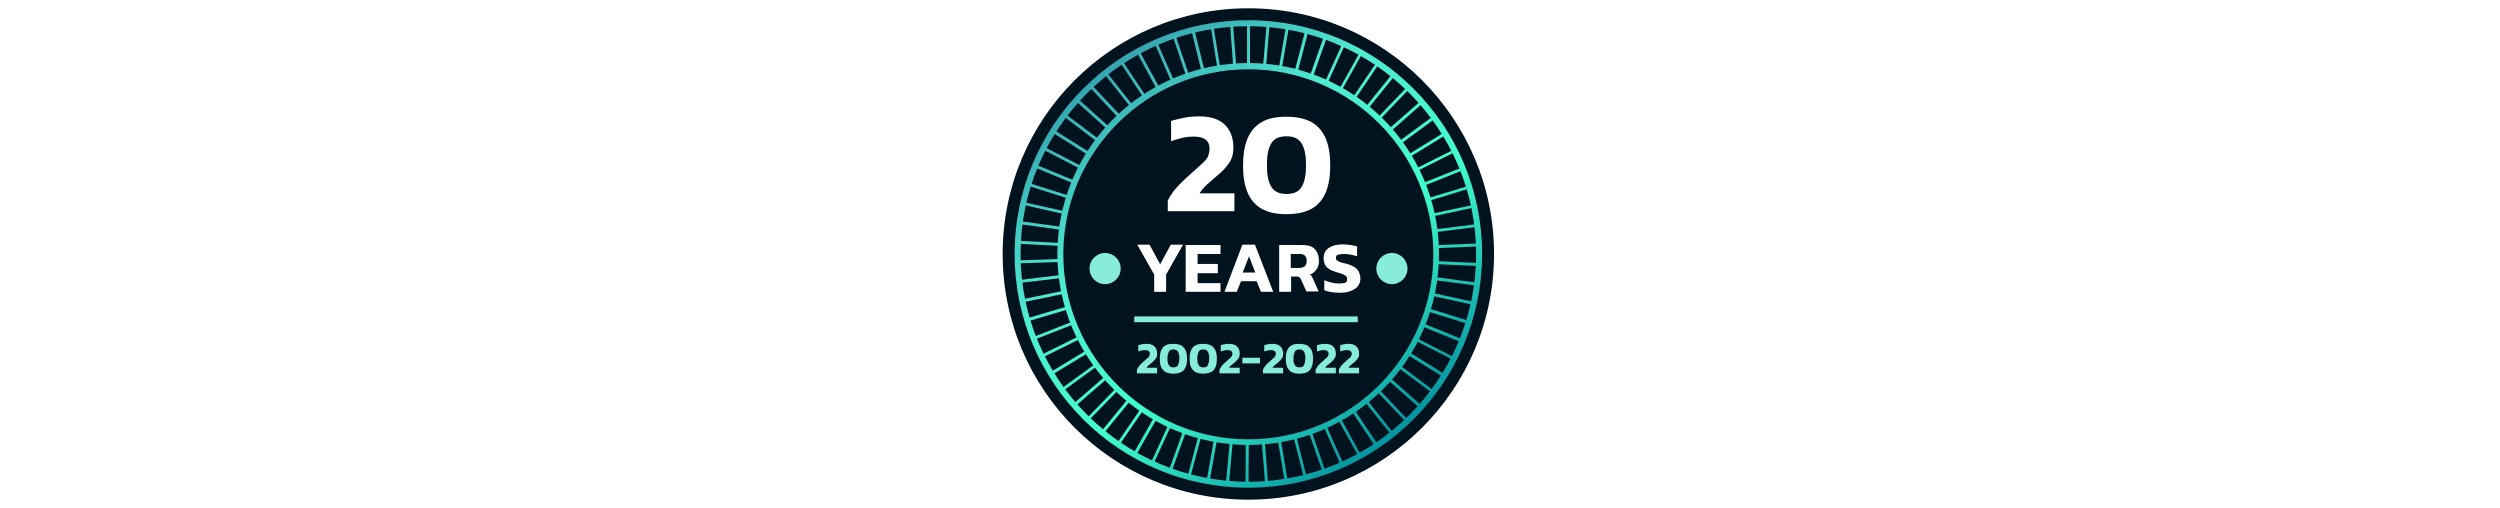 <?xml version="1.0" encoding="utf-8"?>
<!-- Generator: Adobe Illustrator 24.0.1, SVG Export Plug-In . SVG Version: 6.00 Build 0)  -->
<svg version="1.1" id="Layer_1" xmlns="http://www.w3.org/2000/svg" xmlns:xlink="http://www.w3.org/1999/xlink" x="0px" y="0px"
	 viewBox="0 0 754 153.3" style="enable-background:new 0 0 754 153.3;" xml:space="preserve">
<style type="text/css">
	.st0{clip-path:url(#SVGID_2_);fill:url(#SVGID_3_);}
	.st1{clip-path:url(#SVGID_5_);fill:url(#SVGID_6_);}
	.st2{clip-path:url(#SVGID_8_);fill:url(#SVGID_9_);}
	.st3{clip-path:url(#SVGID_11_);fill:url(#SVGID_12_);}
	.st4{clip-path:url(#SVGID_14_);fill:url(#SVGID_15_);}
	.st5{clip-path:url(#SVGID_17_);fill:url(#SVGID_18_);}
	.st6{clip-path:url(#SVGID_20_);fill:url(#SVGID_21_);}
	.st7{opacity:0.3;}
	.st8{clip-path:url(#SVGID_23_);}
	.st9{opacity:0.5;}
	.st10{clip-path:url(#SVGID_27_);}
	.st11{fill:#FFFFFF;}
	.st12{fill:none;stroke:#808185;stroke-width:0.887;stroke-miterlimit:10;}
	.st13{clip-path:url(#SVGID_31_);}
	.st14{fill:url(#SVGID_34_);}
	.st15{fill:url(#SVGID_35_);}
	.st16{fill:url(#SVGID_36_);}
	.st17{fill:url(#SVGID_37_);}
	.st18{fill:url(#SVGID_38_);}
	.st19{fill:url(#SVGID_39_);}
	.st20{filter:url(#Adobe_OpacityMaskFilter);}
	.st21{fill:#F2F2F2;}
	.st22{display:none;mask:url(#SVGID_40_);fill:url(#SVGID_41_);}
	.st23{fill:#00131F;}
	.st24{fill:url(#SVGID_42_);}
	.st25{clip-path:url(#SVGID_44_);}
	.st26{fill:url(#SVGID_45_);}
	.st27{fill:url(#SVGID_46_);}
	.st28{fill:url(#SVGID_47_);}
	.st29{fill:url(#SVGID_48_);}
	.st30{fill:url(#SVGID_49_);}
	.st31{fill:url(#SVGID_50_);}
	.st32{fill:url(#SVGID_51_);}
	.st33{fill:url(#SVGID_52_);}
	.st34{fill:url(#SVGID_53_);}
	.st35{fill:url(#SVGID_54_);}
	.st36{fill:url(#SVGID_55_);}
	.st37{fill:url(#SVGID_56_);}
	.st38{fill:url(#SVGID_57_);}
	.st39{fill:url(#SVGID_58_);}
	.st40{fill:url(#SVGID_59_);}
	.st41{fill:url(#SVGID_60_);}
	.st42{fill:url(#SVGID_61_);}
	.st43{fill:url(#SVGID_62_);}
	.st44{fill:url(#SVGID_63_);}
	.st45{fill:url(#SVGID_64_);}
	.st46{fill:url(#SVGID_65_);}
	.st47{fill:url(#SVGID_66_);}
	.st48{fill:url(#SVGID_67_);}
	.st49{fill:url(#SVGID_68_);}
	.st50{fill:url(#SVGID_69_);}
	.st51{fill:url(#SVGID_70_);}
	.st52{fill:url(#SVGID_71_);}
	.st53{fill:url(#SVGID_72_);}
	.st54{fill:url(#SVGID_73_);}
	.st55{fill:url(#SVGID_74_);}
	.st56{fill:url(#SVGID_75_);}
	.st57{fill:url(#SVGID_76_);}
	.st58{fill:url(#SVGID_77_);}
	.st59{fill:url(#SVGID_78_);}
	.st60{fill:url(#SVGID_79_);}
	.st61{fill:url(#SVGID_80_);}
	.st62{fill:url(#SVGID_81_);}
	.st63{fill:url(#SVGID_82_);}
	.st64{fill:url(#SVGID_83_);}
	.st65{fill:url(#SVGID_84_);}
	.st66{fill:url(#SVGID_85_);}
	.st67{fill:url(#SVGID_86_);}
	.st68{fill:url(#SVGID_87_);}
	.st69{fill:url(#SVGID_88_);}
	.st70{fill:url(#SVGID_89_);}
	.st71{fill:url(#SVGID_90_);}
	.st72{fill:url(#SVGID_91_);}
	.st73{fill:url(#SVGID_92_);}
	.st74{fill:url(#SVGID_93_);}
	.st75{fill:url(#SVGID_94_);}
	.st76{fill:url(#SVGID_95_);}
	.st77{fill:url(#SVGID_96_);}
	.st78{fill:url(#SVGID_97_);}
	.st79{fill:url(#SVGID_98_);}
	.st80{fill:url(#SVGID_99_);}
	.st81{fill:url(#SVGID_100_);}
	.st82{fill:url(#SVGID_101_);}
	.st83{fill:url(#SVGID_102_);}
	.st84{fill:url(#SVGID_103_);}
	.st85{fill:url(#SVGID_104_);}
	.st86{fill:url(#SVGID_105_);}
	.st87{fill:url(#SVGID_106_);}
	.st88{fill:url(#SVGID_107_);}
	.st89{fill:url(#SVGID_108_);}
	.st90{fill:url(#SVGID_109_);}
	.st91{fill:url(#SVGID_110_);}
	.st92{fill:url(#SVGID_111_);}
	.st93{fill:url(#SVGID_112_);}
	.st94{fill:url(#SVGID_113_);}
	.st95{fill:url(#SVGID_114_);}
	.st96{fill:url(#SVGID_115_);}
	.st97{fill:url(#SVGID_116_);}
	.st98{fill:url(#SVGID_117_);}
	.st99{fill:url(#SVGID_118_);}
	.st100{fill:#87ECDC;}
	.st101{fill:none;stroke:#87ECDC;stroke-width:1.752;stroke-miterlimit:10;}
	.st102{display:none;}
	.st103{display:inline;}
	.st104{fill:url(#SVGID_119_);}
	.st105{clip-path:url(#SVGID_121_);}
	.st106{fill:url(#SVGID_122_);}
	.st107{fill:url(#SVGID_123_);}
	.st108{fill:url(#SVGID_124_);}
	.st109{fill:url(#SVGID_125_);}
	.st110{fill:url(#SVGID_126_);}
	.st111{fill:url(#SVGID_127_);}
	.st112{fill:url(#SVGID_128_);}
	.st113{fill:url(#SVGID_129_);}
	.st114{fill:url(#SVGID_130_);}
	.st115{fill:url(#SVGID_131_);}
	.st116{fill:url(#SVGID_132_);}
	.st117{fill:url(#SVGID_133_);}
	.st118{fill:url(#SVGID_134_);}
	.st119{fill:url(#SVGID_135_);}
	.st120{fill:url(#SVGID_136_);}
	.st121{fill:url(#SVGID_137_);}
	.st122{fill:url(#SVGID_138_);}
	.st123{fill:url(#SVGID_139_);}
	.st124{fill:url(#SVGID_140_);}
	.st125{fill:url(#SVGID_141_);}
	.st126{fill:url(#SVGID_142_);}
	.st127{fill:url(#SVGID_143_);}
	.st128{fill:url(#SVGID_144_);}
	.st129{fill:url(#SVGID_145_);}
	.st130{fill:url(#SVGID_146_);}
	.st131{fill:url(#SVGID_147_);}
	.st132{fill:url(#SVGID_148_);}
	.st133{fill:url(#SVGID_149_);}
	.st134{fill:url(#SVGID_150_);}
	.st135{fill:url(#SVGID_151_);}
	.st136{fill:url(#SVGID_152_);}
	.st137{fill:url(#SVGID_153_);}
	.st138{fill:url(#SVGID_154_);}
	.st139{fill:url(#SVGID_155_);}
	.st140{fill:url(#SVGID_156_);}
	.st141{fill:url(#SVGID_157_);}
	.st142{fill:url(#SVGID_158_);}
	.st143{fill:url(#SVGID_159_);}
	.st144{fill:url(#SVGID_160_);}
	.st145{fill:url(#SVGID_161_);}
	.st146{fill:url(#SVGID_162_);}
	.st147{fill:url(#SVGID_163_);}
	.st148{fill:url(#SVGID_164_);}
	.st149{fill:url(#SVGID_165_);}
	.st150{fill:url(#SVGID_166_);}
	.st151{fill:url(#SVGID_167_);}
	.st152{fill:url(#SVGID_168_);}
	.st153{fill:url(#SVGID_169_);}
	.st154{fill:url(#SVGID_170_);}
	.st155{fill:url(#SVGID_171_);}
	.st156{fill:url(#SVGID_172_);}
	.st157{fill:url(#SVGID_173_);}
	.st158{fill:url(#SVGID_174_);}
	.st159{fill:url(#SVGID_175_);}
	.st160{fill:url(#SVGID_176_);}
	.st161{fill:url(#SVGID_177_);}
	.st162{fill:url(#SVGID_178_);}
	.st163{fill:url(#SVGID_179_);}
	.st164{fill:url(#SVGID_180_);}
	.st165{fill:url(#SVGID_181_);}
	.st166{fill:url(#SVGID_182_);}
	.st167{fill:url(#SVGID_183_);}
	.st168{fill:url(#SVGID_184_);}
	.st169{fill:url(#SVGID_185_);}
	.st170{fill:url(#SVGID_186_);}
	.st171{fill:url(#SVGID_187_);}
	.st172{fill:url(#SVGID_188_);}
	.st173{fill:url(#SVGID_189_);}
	.st174{fill:url(#SVGID_190_);}
	.st175{fill:url(#SVGID_191_);}
	.st176{fill:url(#SVGID_192_);}
	.st177{fill:url(#SVGID_193_);}
	.st178{fill:url(#SVGID_194_);}
	.st179{fill:url(#SVGID_195_);}
	.st180{fill:url(#SVGID_196_);}
	.st181{clip-path:url(#SVGID_198_);}
	.st182{fill:url(#SVGID_199_);}
	.st183{fill:url(#SVGID_200_);}
	.st184{fill:url(#SVGID_201_);}
	.st185{fill:url(#SVGID_202_);}
	.st186{fill:url(#SVGID_203_);}
	.st187{fill:url(#SVGID_204_);}
	.st188{fill:url(#SVGID_205_);}
	.st189{fill:url(#SVGID_206_);}
	.st190{fill:url(#SVGID_207_);}
	.st191{fill:url(#SVGID_208_);}
	.st192{fill:url(#SVGID_209_);}
	.st193{fill:url(#SVGID_210_);}
	.st194{fill:url(#SVGID_211_);}
	.st195{fill:url(#SVGID_212_);}
	.st196{fill:url(#SVGID_213_);}
	.st197{fill:url(#SVGID_214_);}
	.st198{fill:url(#SVGID_215_);}
	.st199{fill:url(#SVGID_216_);}
	.st200{fill:url(#SVGID_217_);}
	.st201{fill:url(#SVGID_218_);}
	.st202{fill:url(#SVGID_219_);}
	.st203{fill:url(#SVGID_220_);}
	.st204{fill:url(#SVGID_221_);}
	.st205{fill:url(#SVGID_222_);}
	.st206{fill:url(#SVGID_223_);}
	.st207{fill:url(#SVGID_224_);}
	.st208{fill:url(#SVGID_225_);}
	.st209{fill:url(#SVGID_226_);}
	.st210{fill:url(#SVGID_227_);}
	.st211{fill:url(#SVGID_228_);}
	.st212{fill:url(#SVGID_229_);}
	.st213{fill:url(#SVGID_230_);}
	.st214{fill:url(#SVGID_231_);}
	.st215{fill:url(#SVGID_232_);}
	.st216{fill:url(#SVGID_233_);}
	.st217{fill:url(#SVGID_234_);}
	.st218{fill:url(#SVGID_235_);}
	.st219{fill:url(#SVGID_236_);}
	.st220{fill:url(#SVGID_237_);}
	.st221{fill:url(#SVGID_238_);}
	.st222{fill:url(#SVGID_239_);}
	.st223{fill:url(#SVGID_240_);}
	.st224{fill:url(#SVGID_241_);}
	.st225{fill:url(#SVGID_242_);}
	.st226{fill:url(#SVGID_243_);}
	.st227{fill:url(#SVGID_244_);}
	.st228{fill:url(#SVGID_245_);}
	.st229{fill:url(#SVGID_246_);}
	.st230{fill:url(#SVGID_247_);}
	.st231{fill:url(#SVGID_248_);}
	.st232{fill:url(#SVGID_249_);}
	.st233{fill:url(#SVGID_250_);}
	.st234{fill:url(#SVGID_251_);}
	.st235{fill:url(#SVGID_252_);}
	.st236{fill:url(#SVGID_253_);}
	.st237{fill:url(#SVGID_254_);}
	.st238{fill:url(#SVGID_255_);}
	.st239{fill:url(#SVGID_256_);}
	.st240{fill:url(#SVGID_257_);}
	.st241{fill:url(#SVGID_258_);}
	.st242{fill:url(#SVGID_259_);}
	.st243{fill:url(#SVGID_260_);}
	.st244{fill:url(#SVGID_261_);}
	.st245{fill:url(#SVGID_262_);}
	.st246{fill:url(#SVGID_263_);}
	.st247{fill:url(#SVGID_264_);}
	.st248{fill:url(#SVGID_265_);}
	.st249{fill:url(#SVGID_266_);}
	.st250{fill:url(#SVGID_267_);}
	.st251{fill:url(#SVGID_268_);}
	.st252{fill:url(#SVGID_269_);}
	.st253{fill:url(#SVGID_270_);}
	.st254{fill:url(#SVGID_271_);}
	.st255{fill:url(#SVGID_272_);}
	.st256{fill:url(#SVGID_273_);}
	.st257{clip-path:url(#SVGID_275_);}
	.st258{fill:url(#SVGID_276_);}
	.st259{fill:url(#SVGID_277_);}
	.st260{fill:url(#SVGID_278_);}
	.st261{fill:url(#SVGID_279_);}
	.st262{fill:url(#SVGID_280_);}
	.st263{fill:url(#SVGID_281_);}
	.st264{fill:url(#SVGID_282_);}
	.st265{fill:url(#SVGID_283_);}
	.st266{fill:url(#SVGID_284_);}
	.st267{fill:url(#SVGID_285_);}
	.st268{fill:url(#SVGID_286_);}
	.st269{fill:url(#SVGID_287_);}
	.st270{fill:url(#SVGID_288_);}
	.st271{fill:url(#SVGID_289_);}
	.st272{fill:url(#SVGID_290_);}
	.st273{fill:url(#SVGID_291_);}
	.st274{fill:url(#SVGID_292_);}
	.st275{fill:url(#SVGID_293_);}
	.st276{fill:url(#SVGID_294_);}
	.st277{fill:url(#SVGID_295_);}
	.st278{fill:url(#SVGID_296_);}
	.st279{fill:url(#SVGID_297_);}
	.st280{fill:url(#SVGID_298_);}
	.st281{fill:url(#SVGID_299_);}
	.st282{fill:url(#SVGID_300_);}
	.st283{fill:url(#SVGID_301_);}
	.st284{fill:url(#SVGID_302_);}
	.st285{fill:url(#SVGID_303_);}
	.st286{fill:url(#SVGID_304_);}
	.st287{fill:url(#SVGID_305_);}
	.st288{fill:url(#SVGID_306_);}
	.st289{fill:url(#SVGID_307_);}
	.st290{fill:url(#SVGID_308_);}
	.st291{fill:url(#SVGID_309_);}
	.st292{fill:url(#SVGID_310_);}
	.st293{fill:url(#SVGID_311_);}
	.st294{fill:url(#SVGID_312_);}
	.st295{fill:url(#SVGID_313_);}
	.st296{fill:url(#SVGID_314_);}
	.st297{fill:url(#SVGID_315_);}
	.st298{fill:url(#SVGID_316_);}
	.st299{fill:url(#SVGID_317_);}
	.st300{fill:url(#SVGID_318_);}
	.st301{fill:url(#SVGID_319_);}
	.st302{fill:url(#SVGID_320_);}
	.st303{fill:url(#SVGID_321_);}
	.st304{fill:url(#SVGID_322_);}
	.st305{fill:url(#SVGID_323_);}
	.st306{fill:url(#SVGID_324_);}
	.st307{fill:url(#SVGID_325_);}
	.st308{fill:url(#SVGID_326_);}
	.st309{fill:url(#SVGID_327_);}
	.st310{fill:url(#SVGID_328_);}
	.st311{fill:url(#SVGID_329_);}
	.st312{fill:url(#SVGID_330_);}
	.st313{fill:url(#SVGID_331_);}
	.st314{fill:url(#SVGID_332_);}
	.st315{fill:url(#SVGID_333_);}
	.st316{fill:url(#SVGID_334_);}
	.st317{fill:url(#SVGID_335_);}
	.st318{fill:url(#SVGID_336_);}
	.st319{fill:url(#SVGID_337_);}
	.st320{fill:url(#SVGID_338_);}
	.st321{fill:url(#SVGID_339_);}
	.st322{fill:url(#SVGID_340_);}
	.st323{fill:url(#SVGID_341_);}
	.st324{fill:url(#SVGID_342_);}
	.st325{fill:url(#SVGID_343_);}
	.st326{fill:url(#SVGID_344_);}
	.st327{fill:url(#SVGID_345_);}
	.st328{fill:url(#SVGID_346_);}
	.st329{fill:url(#SVGID_347_);}
	.st330{fill:url(#SVGID_348_);}
	.st331{fill:url(#SVGID_349_);}
	.st332{fill:url(#SVGID_350_);}
	.st333{clip-path:url(#SVGID_352_);}
	.st334{fill:url(#SVGID_353_);}
	.st335{fill:url(#SVGID_354_);}
	.st336{fill:url(#SVGID_355_);}
	.st337{fill:url(#SVGID_356_);}
	.st338{fill:url(#SVGID_357_);}
	.st339{fill:url(#SVGID_358_);}
	.st340{fill:url(#SVGID_359_);}
	.st341{fill:url(#SVGID_360_);}
	.st342{fill:url(#SVGID_361_);}
	.st343{fill:url(#SVGID_362_);}
	.st344{fill:url(#SVGID_363_);}
	.st345{fill:url(#SVGID_364_);}
	.st346{fill:url(#SVGID_365_);}
	.st347{fill:url(#SVGID_366_);}
	.st348{fill:url(#SVGID_367_);}
	.st349{fill:url(#SVGID_368_);}
	.st350{fill:url(#SVGID_369_);}
	.st351{fill:url(#SVGID_370_);}
	.st352{fill:url(#SVGID_371_);}
	.st353{fill:url(#SVGID_372_);}
	.st354{fill:url(#SVGID_373_);}
	.st355{fill:url(#SVGID_374_);}
	.st356{fill:url(#SVGID_375_);}
	.st357{fill:url(#SVGID_376_);}
	.st358{fill:url(#SVGID_377_);}
	.st359{fill:url(#SVGID_378_);}
	.st360{fill:url(#SVGID_379_);}
	.st361{fill:url(#SVGID_380_);}
	.st362{fill:url(#SVGID_381_);}
	.st363{fill:url(#SVGID_382_);}
	.st364{fill:url(#SVGID_383_);}
	.st365{fill:url(#SVGID_384_);}
	.st366{fill:url(#SVGID_385_);}
	.st367{fill:url(#SVGID_386_);}
	.st368{fill:url(#SVGID_387_);}
	.st369{fill:url(#SVGID_388_);}
	.st370{fill:url(#SVGID_389_);}
	.st371{fill:url(#SVGID_390_);}
	.st372{fill:url(#SVGID_391_);}
	.st373{fill:url(#SVGID_392_);}
	.st374{fill:url(#SVGID_393_);}
	.st375{fill:url(#SVGID_394_);}
	.st376{fill:url(#SVGID_395_);}
	.st377{fill:url(#SVGID_396_);}
	.st378{fill:url(#SVGID_397_);}
	.st379{fill:url(#SVGID_398_);}
	.st380{fill:url(#SVGID_399_);}
	.st381{fill:url(#SVGID_400_);}
	.st382{fill:url(#SVGID_401_);}
	.st383{fill:url(#SVGID_402_);}
	.st384{fill:url(#SVGID_403_);}
	.st385{fill:url(#SVGID_404_);}
	.st386{fill:url(#SVGID_405_);}
	.st387{fill:url(#SVGID_406_);}
	.st388{fill:url(#SVGID_407_);}
	.st389{fill:url(#SVGID_408_);}
	.st390{fill:url(#SVGID_409_);}
	.st391{fill:url(#SVGID_410_);}
	.st392{fill:url(#SVGID_411_);}
	.st393{fill:url(#SVGID_412_);}
	.st394{fill:url(#SVGID_413_);}
	.st395{fill:url(#SVGID_414_);}
	.st396{fill:url(#SVGID_415_);}
	.st397{fill:url(#SVGID_416_);}
	.st398{fill:url(#SVGID_417_);}
	.st399{fill:url(#SVGID_418_);}
	.st400{fill:url(#SVGID_419_);}
	.st401{fill:url(#SVGID_420_);}
	.st402{fill:url(#SVGID_421_);}
	.st403{fill:url(#SVGID_422_);}
	.st404{fill:url(#SVGID_423_);}
	.st405{fill:url(#SVGID_424_);}
	.st406{fill:url(#SVGID_425_);}
	.st407{fill:url(#SVGID_426_);}
	.st408{fill:none;stroke:#87ECDC;stroke-width:1.944;stroke-miterlimit:10;}
</style>
<g>
	<g>
		<g>
			<path class="st11" d="M2.5,96V59.9h14.1c5.2,0,9.1,1.4,11.5,4.3c2.4,2.8,3.6,7.5,3.6,14c0,6.2-1.2,10.7-3.6,13.5S22,96,16.6,96
				H2.5z M7.1,92.4h8.7c2.5,0,4.6-0.4,6.3-1.1c1.7-0.8,2.9-2.2,3.8-4.2c0.8-2.1,1.3-5,1.3-8.8c0-3.8-0.4-6.8-1.1-8.9
				c-0.8-2.1-2-3.6-3.6-4.5c-1.7-0.8-3.9-1.3-6.6-1.3H7.1V92.4z"/>
			<path class="st11" d="M54.6,96V59.9H79v3.6H59.2v12.6h17.8v3.6H59.2v12.7H79V96H54.6z"/>
			<path class="st11" d="M111.8,96.5c-4.5,0-8.1-0.6-10.9-1.7v-4.1c1.6,0.6,3.2,1.1,5,1.4c1.8,0.3,3.6,0.5,5.5,0.5
				c3.2,0,5.6-0.4,7.2-1.3c1.6-0.9,2.4-2.5,2.4-4.7c0-1.4-0.3-2.5-1-3.4c-0.7-0.8-1.7-1.5-3.2-2.1c-1.5-0.6-3.5-1.2-6-1.8
				c-4-1-6.7-2.2-8.3-3.8c-1.6-1.5-2.4-3.6-2.4-6.2c0-3.1,1.1-5.5,3.3-7.3c2.2-1.8,5.6-2.7,10.1-2.7c2.1,0,4,0.1,5.8,0.4
				s3.2,0.6,4.1,1v4c-1.3-0.5-2.8-0.9-4.4-1.1c-1.6-0.3-3.2-0.4-4.9-0.4c-3.1,0-5.4,0.4-7.1,1.3c-1.6,0.9-2.5,2.4-2.5,4.6
				c0,1.2,0.3,2.2,0.9,3c0.6,0.8,1.6,1.4,2.9,2c1.4,0.5,3.3,1.1,5.8,1.7c2.9,0.7,5.2,1.6,6.9,2.5c1.6,1,2.8,2.2,3.5,3.5s1,2.9,1,4.6
				c0,3.2-1.2,5.6-3.5,7.4C119.8,95.7,116.4,96.5,111.8,96.5z"/>
			<path class="st11" d="M147.7,96V59.9h4.6V96H147.7z"/>
			<path class="st11" d="M192.4,96.5c-3.9,0-7.1-0.7-9.7-2.2c-2.6-1.5-4.5-3.5-5.7-6.2c-1.3-2.7-1.9-5.8-1.9-9.4
				c0-3.9,0.6-7.3,1.8-10.2c1.2-2.9,3.1-5.2,5.6-6.7c2.5-1.6,5.8-2.4,9.9-2.4c2.1,0,4,0.1,5.7,0.4c1.7,0.3,3.3,0.7,4.8,1.2v4
				c-1.5-0.6-3.1-1-4.8-1.3c-1.7-0.3-3.5-0.5-5.3-0.5c-3.2,0-5.8,0.6-7.7,1.8c-1.9,1.2-3.3,3-4.1,5.3c-0.8,2.3-1.2,5.1-1.2,8.3
				c0,4.4,1,7.9,3.1,10.3c2.1,2.4,5.4,3.6,9.9,3.6c1.6,0,3.2-0.1,4.6-0.4c1.5-0.3,2.8-0.6,4-1.1V79.7h-9.6v-3.1h13.6v17.1
				c-1.1,0.7-2.7,1.4-4.7,2S195.7,96.5,192.4,96.5z"/>
			<path class="st11" d="M228.4,96V59.9h4.1l20.6,29v-29h4.6V96h-4.2L233,67v29H228.4z"/>
			<path class="st11" d="M500.7,96.5c-4.5,0-8.1-0.6-10.9-1.7v-4.1c1.6,0.6,3.2,1.1,5,1.4c1.8,0.3,3.6,0.5,5.5,0.5
				c3.2,0,5.6-0.4,7.2-1.3c1.6-0.9,2.4-2.5,2.4-4.7c0-1.4-0.3-2.5-1-3.4c-0.7-0.8-1.7-1.5-3.2-2.1c-1.5-0.6-3.5-1.2-6-1.8
				c-4-1-6.7-2.2-8.3-3.8c-1.6-1.5-2.4-3.6-2.4-6.2c0-3.1,1.1-5.5,3.3-7.3c2.2-1.8,5.6-2.7,10.1-2.7c2.1,0,4,0.1,5.8,0.4
				s3.2,0.6,4.1,1v4c-1.3-0.5-2.8-0.9-4.4-1.1c-1.6-0.3-3.2-0.4-4.9-0.4c-3.1,0-5.4,0.4-7.1,1.3c-1.6,0.9-2.5,2.4-2.5,4.6
				c0,1.2,0.3,2.2,0.9,3c0.6,0.8,1.6,1.4,2.9,2c1.4,0.5,3.3,1.1,5.8,1.7c2.9,0.7,5.2,1.6,6.9,2.5c1.6,1,2.8,2.2,3.5,3.5s1,2.9,1,4.6
				c0,3.2-1.2,5.6-3.5,7.4C508.7,95.7,505.3,96.5,500.7,96.5z"/>
			<path class="st11" d="M546.4,96V63.5h-12v-3.6h28.6v3.6h-12V96H546.4z"/>
			<path class="st11" d="M599.6,96.5c-4.9,0-8.7-1.2-11.3-3.5c-2.6-2.4-3.9-5.8-3.9-10.2V59.9h4.6v22.9c0,3.3,0.9,5.7,2.8,7.4
				s4.5,2.4,7.8,2.4c3.3,0,5.9-0.8,7.8-2.4c1.8-1.6,2.8-4.1,2.8-7.4V59.9h4.6v22.8c0,4.5-1.3,7.9-3.9,10.2
				C608.2,95.4,604.4,96.5,599.6,96.5z"/>
			<path class="st11" d="M638.5,96V59.9h14.1c5.2,0,9.1,1.4,11.5,4.3c2.4,2.8,3.6,7.5,3.6,14c0,6.2-1.2,10.7-3.6,13.5
				S658,96,652.6,96H638.5z M643.1,92.4h8.7c2.5,0,4.6-0.4,6.3-1.1c1.7-0.8,2.9-2.2,3.8-4.2c0.8-2.1,1.3-5,1.3-8.8
				c0-3.8-0.4-6.8-1.1-8.9c-0.8-2.1-2-3.6-3.6-4.5c-1.7-0.8-3.9-1.3-6.6-1.3h-8.7V92.4z"/>
			<path class="st11" d="M690.7,96V59.9h4.6V96H690.7z"/>
			<path class="st11" d="M734.9,96.5c-5.6,0-9.8-1.5-12.5-4.5c-2.7-3-4.1-7.7-4.1-14.1c0-6.5,1.4-11.2,4.1-14.1
				c2.7-3,6.9-4.5,12.5-4.5c5.7,0,9.9,1.5,12.6,4.5c2.7,3,4.1,7.7,4.1,14.1c0,6.5-1.4,11.2-4.1,14.1C744.7,95,740.5,96.5,734.9,96.5
				z M734.9,92.6c2.7,0,5-0.5,6.7-1.4c1.8-0.9,3.1-2.5,4-4.6c0.9-2.1,1.3-5,1.3-8.7c0-3.6-0.4-6.5-1.3-8.7c-0.9-2.1-2.2-3.7-4-4.6
				c-1.8-0.9-4-1.4-6.7-1.4s-5,0.5-6.7,1.4c-1.8,0.9-3.1,2.5-4,4.6c-0.9,2.1-1.3,5-1.3,8.7c0,3.6,0.4,6.5,1.3,8.7
				c0.9,2.1,2.2,3.7,4,4.6C729.9,92.1,732.1,92.6,734.9,92.6z"/>
		</g>
	</g>
	<g>
		<circle class="st23" cx="376.5" cy="76.6" r="74.1"/>
		<g>
			<g>
				<linearGradient id="SVGID_2_" gradientUnits="userSpaceOnUse" x1="333.024" y1="20.079" x2="421.409" y2="134.98">
					<stop  offset="2.450980e-03" style="stop-color:#35A4B0"/>
					<stop  offset="0.299" style="stop-color:#4FEAD0"/>
					<stop  offset="0.504" style="stop-color:#47F7CE"/>
					<stop  offset="0.601" style="stop-color:#42FFCD"/>
					<stop  offset="0.808" style="stop-color:#21C6B5"/>
					<stop  offset="1" style="stop-color:#008E9E"/>
				</linearGradient>
				<path style="fill:url(#SVGID_2_);" d="M376.5,147.1c-38.9,0-70.5-31.6-70.5-70.5s31.6-70.5,70.5-70.5
					c38.9,0,70.5,31.6,70.5,70.5S415.4,147.1,376.5,147.1z M376.5,7.9c-37.9,0-68.7,30.8-68.7,68.7c0,37.9,30.8,68.7,68.7,68.7
					c37.9,0,68.7-30.8,68.7-68.7C445.2,38.8,414.4,7.9,376.5,7.9z M376.5,134.2c-31.7,0-57.6-25.8-57.6-57.6s25.8-57.6,57.6-57.6
					c31.7,0,57.5,25.8,57.5,57.6S408.3,134.2,376.5,134.2z M376.5,20.9c-30.8,0-55.8,25-55.8,55.8s25,55.8,55.8,55.8
					s55.8-25,55.8-55.8S407.3,20.9,376.5,20.9z"/>
			</g>
			<g>
				<defs>
					<path id="SVGID_274_" d="M376.5,7.1c-38.4,0-69.6,31.2-69.6,69.6s31.2,69.6,69.6,69.6s69.6-31.2,69.6-69.6S415,7.1,376.5,7.1z
						 M376.5,133.3c-31.3,0-56.7-25.4-56.7-56.7S345.2,20,376.5,20s56.7,25.4,56.7,56.7S407.8,133.3,376.5,133.3z"/>
				</defs>
				<clipPath id="SVGID_3_">
					<use xlink:href="#SVGID_274_"  style="overflow:visible;"/>
				</clipPath>
				<g style="clip-path:url(#SVGID_3_);">
					<g>
						<linearGradient id="SVGID_5_" gradientUnits="userSpaceOnUse" x1="347.665" y1="3.168" x2="442.755" y2="117.358">
							<stop  offset="2.450980e-03" style="stop-color:#35A4B0"/>
							<stop  offset="0.299" style="stop-color:#4FEAD0"/>
							<stop  offset="0.504" style="stop-color:#47F7CE"/>
							<stop  offset="0.601" style="stop-color:#42FFCD"/>
							<stop  offset="0.808" style="stop-color:#21C6B5"/>
							<stop  offset="1" style="stop-color:#008E9E"/>
						</linearGradient>
						<rect x="376.1" y="-1" style="fill:url(#SVGID_5_);" width="0.9" height="77.6"/>
					</g>
					<g>
						<linearGradient id="SVGID_6_" gradientUnits="userSpaceOnUse" x1="349.543" y1="1.604" x2="444.633" y2="115.794">
							<stop  offset="2.450980e-03" style="stop-color:#35A4B0"/>
							<stop  offset="0.299" style="stop-color:#4FEAD0"/>
							<stop  offset="0.504" style="stop-color:#47F7CE"/>
							<stop  offset="0.601" style="stop-color:#42FFCD"/>
							<stop  offset="0.808" style="stop-color:#21C6B5"/>
							<stop  offset="1" style="stop-color:#008E9E"/>
						</linearGradient>
						<polygon style="fill:url(#SVGID_6_);" points="377,76.7 376.1,76.6 382.7,-0.7 383.6,-0.6 						"/>
					</g>
					<g>
						<linearGradient id="SVGID_8_" gradientUnits="userSpaceOnUse" x1="351.269" y1="0.166" x2="446.36" y2="114.356">
							<stop  offset="2.450980e-03" style="stop-color:#35A4B0"/>
							<stop  offset="0.299" style="stop-color:#4FEAD0"/>
							<stop  offset="0.504" style="stop-color:#47F7CE"/>
							<stop  offset="0.601" style="stop-color:#42FFCD"/>
							<stop  offset="0.808" style="stop-color:#21C6B5"/>
							<stop  offset="1" style="stop-color:#008E9E"/>
						</linearGradient>
						<polygon style="fill:url(#SVGID_8_);" points="377,76.7 376.1,76.6 389.2,0.1 390.1,0.2 						"/>
					</g>
					<g>
						<linearGradient id="SVGID_9_" gradientUnits="userSpaceOnUse" x1="352.831" y1="-1.135" x2="447.922" y2="113.055">
							<stop  offset="2.450980e-03" style="stop-color:#35A4B0"/>
							<stop  offset="0.299" style="stop-color:#4FEAD0"/>
							<stop  offset="0.504" style="stop-color:#47F7CE"/>
							<stop  offset="0.601" style="stop-color:#42FFCD"/>
							<stop  offset="0.808" style="stop-color:#21C6B5"/>
							<stop  offset="1" style="stop-color:#008E9E"/>
						</linearGradient>
						<polygon style="fill:url(#SVGID_9_);" points="377,76.8 376.1,76.5 395.7,1.4 396.6,1.7 						"/>
					</g>
					<g>
						<linearGradient id="SVGID_11_" gradientUnits="userSpaceOnUse" x1="354.218" y1="-2.29" x2="449.309" y2="111.9">
							<stop  offset="2.450980e-03" style="stop-color:#35A4B0"/>
							<stop  offset="0.299" style="stop-color:#4FEAD0"/>
							<stop  offset="0.504" style="stop-color:#47F7CE"/>
							<stop  offset="0.601" style="stop-color:#42FFCD"/>
							<stop  offset="0.808" style="stop-color:#21C6B5"/>
							<stop  offset="1" style="stop-color:#008E9E"/>
						</linearGradient>
						<polygon style="fill:url(#SVGID_11_);" points="377,76.8 376.1,76.5 402,3.3 402.9,3.6 						"/>
					</g>
					<g>
						<linearGradient id="SVGID_12_" gradientUnits="userSpaceOnUse" x1="355.42" y1="-3.29" x2="450.511" y2="110.9">
							<stop  offset="2.450980e-03" style="stop-color:#35A4B0"/>
							<stop  offset="0.299" style="stop-color:#4FEAD0"/>
							<stop  offset="0.504" style="stop-color:#47F7CE"/>
							<stop  offset="0.601" style="stop-color:#42FFCD"/>
							<stop  offset="0.808" style="stop-color:#21C6B5"/>
							<stop  offset="1" style="stop-color:#008E9E"/>
						</linearGradient>
						<polygon style="fill:url(#SVGID_12_);" points="376.9,76.8 376.1,76.5 408.2,5.8 409,6.1 						"/>
					</g>
					<g>
						<linearGradient id="SVGID_14_" gradientUnits="userSpaceOnUse" x1="356.427" y1="-4.129" x2="451.518" y2="110.061">
							<stop  offset="2.450980e-03" style="stop-color:#35A4B0"/>
							<stop  offset="0.299" style="stop-color:#4FEAD0"/>
							<stop  offset="0.504" style="stop-color:#47F7CE"/>
							<stop  offset="0.601" style="stop-color:#42FFCD"/>
							<stop  offset="0.808" style="stop-color:#21C6B5"/>
							<stop  offset="1" style="stop-color:#008E9E"/>
						</linearGradient>
						<polygon style="fill:url(#SVGID_14_);" points="376.9,76.9 376.2,76.4 414.1,8.7 414.8,9.1 						"/>
					</g>
					<g>
						<linearGradient id="SVGID_15_" gradientUnits="userSpaceOnUse" x1="357.233" y1="-4.801" x2="452.324" y2="109.39">
							<stop  offset="2.450980e-03" style="stop-color:#35A4B0"/>
							<stop  offset="0.299" style="stop-color:#4FEAD0"/>
							<stop  offset="0.504" style="stop-color:#47F7CE"/>
							<stop  offset="0.601" style="stop-color:#42FFCD"/>
							<stop  offset="0.808" style="stop-color:#21C6B5"/>
							<stop  offset="1" style="stop-color:#008E9E"/>
						</linearGradient>
						<polygon style="fill:url(#SVGID_15_);" points="376.9,76.9 376.2,76.4 419.7,12.1 420.4,12.6 						"/>
					</g>
					<g>
						<linearGradient id="SVGID_17_" gradientUnits="userSpaceOnUse" x1="357.832" y1="-5.299" x2="452.923" y2="108.891">
							<stop  offset="2.450980e-03" style="stop-color:#35A4B0"/>
							<stop  offset="0.299" style="stop-color:#4FEAD0"/>
							<stop  offset="0.504" style="stop-color:#47F7CE"/>
							<stop  offset="0.601" style="stop-color:#42FFCD"/>
							<stop  offset="0.808" style="stop-color:#21C6B5"/>
							<stop  offset="1" style="stop-color:#008E9E"/>
						</linearGradient>
						<polygon style="fill:url(#SVGID_17_);" points="376.9,76.9 376.2,76.4 425,16 425.7,16.6 						"/>
					</g>
					<g>
						<linearGradient id="SVGID_18_" gradientUnits="userSpaceOnUse" x1="358.22" y1="-5.622" x2="453.31" y2="108.568">
							<stop  offset="2.450980e-03" style="stop-color:#35A4B0"/>
							<stop  offset="0.299" style="stop-color:#4FEAD0"/>
							<stop  offset="0.504" style="stop-color:#47F7CE"/>
							<stop  offset="0.601" style="stop-color:#42FFCD"/>
							<stop  offset="0.808" style="stop-color:#21C6B5"/>
							<stop  offset="1" style="stop-color:#008E9E"/>
						</linearGradient>
						<polygon style="fill:url(#SVGID_18_);" points="376.9,77 376.2,76.3 430,20.4 430.6,21 						"/>
					</g>
					<g>
						<linearGradient id="SVGID_20_" gradientUnits="userSpaceOnUse" x1="358.392" y1="-5.767" x2="453.484" y2="108.425">
							<stop  offset="2.450980e-03" style="stop-color:#35A4B0"/>
							<stop  offset="0.299" style="stop-color:#4FEAD0"/>
							<stop  offset="0.504" style="stop-color:#47F7CE"/>
							<stop  offset="0.601" style="stop-color:#42FFCD"/>
							<stop  offset="0.808" style="stop-color:#21C6B5"/>
							<stop  offset="1" style="stop-color:#008E9E"/>
						</linearGradient>
						<polygon style="fill:url(#SVGID_20_);" points="376.8,77 376.2,76.3 434.6,25.1 435.2,25.8 						"/>
					</g>
					<g>
						<linearGradient id="SVGID_21_" gradientUnits="userSpaceOnUse" x1="358.35" y1="-5.73" x2="453.44" y2="108.459">
							<stop  offset="2.450980e-03" style="stop-color:#35A4B0"/>
							<stop  offset="0.299" style="stop-color:#4FEAD0"/>
							<stop  offset="0.504" style="stop-color:#47F7CE"/>
							<stop  offset="0.601" style="stop-color:#42FFCD"/>
							<stop  offset="0.808" style="stop-color:#21C6B5"/>
							<stop  offset="1" style="stop-color:#008E9E"/>
						</linearGradient>
						<polygon style="fill:url(#SVGID_21_);" points="376.8,77 376.3,76.3 438.8,30.2 439.3,31 						"/>
					</g>
					<g>
						<linearGradient id="SVGID_23_" gradientUnits="userSpaceOnUse" x1="358.092" y1="-5.515" x2="453.183" y2="108.674">
							<stop  offset="2.450980e-03" style="stop-color:#35A4B0"/>
							<stop  offset="0.299" style="stop-color:#4FEAD0"/>
							<stop  offset="0.504" style="stop-color:#47F7CE"/>
							<stop  offset="0.601" style="stop-color:#42FFCD"/>
							<stop  offset="0.808" style="stop-color:#21C6B5"/>
							<stop  offset="1" style="stop-color:#008E9E"/>
						</linearGradient>
						<polygon style="fill:url(#SVGID_23_);" points="376.8,77 376.3,76.3 442.5,35.7 442.9,36.5 						"/>
					</g>
					<g>
						<linearGradient id="SVGID_25_" gradientUnits="userSpaceOnUse" x1="357.62" y1="-5.123" x2="452.711" y2="109.067">
							<stop  offset="2.450980e-03" style="stop-color:#35A4B0"/>
							<stop  offset="0.299" style="stop-color:#4FEAD0"/>
							<stop  offset="0.504" style="stop-color:#47F7CE"/>
							<stop  offset="0.601" style="stop-color:#42FFCD"/>
							<stop  offset="0.808" style="stop-color:#21C6B5"/>
							<stop  offset="1" style="stop-color:#008E9E"/>
						</linearGradient>
						<polygon style="fill:url(#SVGID_25_);" points="376.7,77 376.3,76.2 445.7,41.5 446.1,42.2 						"/>
					</g>
					<g>
						<linearGradient id="SVGID_27_" gradientUnits="userSpaceOnUse" x1="356.939" y1="-4.556" x2="452.03" y2="109.635">
							<stop  offset="2.450980e-03" style="stop-color:#35A4B0"/>
							<stop  offset="0.299" style="stop-color:#4FEAD0"/>
							<stop  offset="0.504" style="stop-color:#47F7CE"/>
							<stop  offset="0.601" style="stop-color:#42FFCD"/>
							<stop  offset="0.808" style="stop-color:#21C6B5"/>
							<stop  offset="1" style="stop-color:#008E9E"/>
						</linearGradient>
						<polygon style="fill:url(#SVGID_27_);" points="376.7,77.1 376.4,76.2 448.5,47.5 448.8,48.3 						"/>
					</g>
					<g>
						<linearGradient id="SVGID_29_" gradientUnits="userSpaceOnUse" x1="356.053" y1="-3.817" x2="451.143" y2="110.373">
							<stop  offset="2.450980e-03" style="stop-color:#35A4B0"/>
							<stop  offset="0.299" style="stop-color:#4FEAD0"/>
							<stop  offset="0.504" style="stop-color:#47F7CE"/>
							<stop  offset="0.601" style="stop-color:#42FFCD"/>
							<stop  offset="0.808" style="stop-color:#21C6B5"/>
							<stop  offset="1" style="stop-color:#008E9E"/>
						</linearGradient>
						<polygon style="fill:url(#SVGID_29_);" points="376.7,77.1 376.4,76.2 450.7,53.7 450.9,54.5 						"/>
					</g>
					<g>
						<linearGradient id="SVGID_31_" gradientUnits="userSpaceOnUse" x1="354.967" y1="-2.914" x2="450.058" y2="111.276">
							<stop  offset="2.450980e-03" style="stop-color:#35A4B0"/>
							<stop  offset="0.299" style="stop-color:#4FEAD0"/>
							<stop  offset="0.504" style="stop-color:#47F7CE"/>
							<stop  offset="0.601" style="stop-color:#42FFCD"/>
							<stop  offset="0.808" style="stop-color:#21C6B5"/>
							<stop  offset="1" style="stop-color:#008E9E"/>
						</linearGradient>
						<polygon style="fill:url(#SVGID_31_);" points="376.6,77.1 376.4,76.2 452.4,60.1 452.5,60.9 						"/>
					</g>
					<g>
						<linearGradient id="SVGID_33_" gradientUnits="userSpaceOnUse" x1="353.692" y1="-1.851" x2="448.782" y2="112.339">
							<stop  offset="2.450980e-03" style="stop-color:#35A4B0"/>
							<stop  offset="0.299" style="stop-color:#4FEAD0"/>
							<stop  offset="0.504" style="stop-color:#47F7CE"/>
							<stop  offset="0.601" style="stop-color:#42FFCD"/>
							<stop  offset="0.808" style="stop-color:#21C6B5"/>
							<stop  offset="1" style="stop-color:#008E9E"/>
						</linearGradient>
						<polygon style="fill:url(#SVGID_33_);" points="376.6,77.1 376.5,76.2 453.5,66.6 453.6,67.4 						"/>
					</g>
					<g>
						<linearGradient id="SVGID_34_" gradientUnits="userSpaceOnUse" x1="352.234" y1="-0.637" x2="447.325" y2="113.553">
							<stop  offset="2.450980e-03" style="stop-color:#35A4B0"/>
							<stop  offset="0.299" style="stop-color:#4FEAD0"/>
							<stop  offset="0.504" style="stop-color:#47F7CE"/>
							<stop  offset="0.601" style="stop-color:#42FFCD"/>
							<stop  offset="0.808" style="stop-color:#21C6B5"/>
							<stop  offset="1" style="stop-color:#008E9E"/>
						</linearGradient>
						<polygon class="st14" points="376.6,77.1 376.5,76.2 454.1,73.1 454.1,74 						"/>
					</g>
					<g>
						<linearGradient id="SVGID_35_" gradientUnits="userSpaceOnUse" x1="350.605" y1="0.719" x2="445.696" y2="114.909">
							<stop  offset="2.450980e-03" style="stop-color:#35A4B0"/>
							<stop  offset="0.299" style="stop-color:#4FEAD0"/>
							<stop  offset="0.504" style="stop-color:#47F7CE"/>
							<stop  offset="0.601" style="stop-color:#42FFCD"/>
							<stop  offset="0.808" style="stop-color:#21C6B5"/>
							<stop  offset="1" style="stop-color:#008E9E"/>
						</linearGradient>
						<polygon class="st15" points="454,80.6 376.5,77.1 376.6,76.2 454.1,79.7 						"/>
					</g>
					<g>
						<linearGradient id="SVGID_36_" gradientUnits="userSpaceOnUse" x1="348.817" y1="2.208" x2="443.908" y2="116.398">
							<stop  offset="2.450980e-03" style="stop-color:#35A4B0"/>
							<stop  offset="0.299" style="stop-color:#4FEAD0"/>
							<stop  offset="0.504" style="stop-color:#47F7CE"/>
							<stop  offset="0.601" style="stop-color:#42FFCD"/>
							<stop  offset="0.808" style="stop-color:#21C6B5"/>
							<stop  offset="1" style="stop-color:#008E9E"/>
						</linearGradient>
						<polygon class="st16" points="453.4,87.2 376.5,77.1 376.6,76.2 453.5,86.3 						"/>
					</g>
					<g>
						<linearGradient id="SVGID_37_" gradientUnits="userSpaceOnUse" x1="346.883" y1="3.819" x2="441.974" y2="118.009">
							<stop  offset="2.450980e-03" style="stop-color:#35A4B0"/>
							<stop  offset="0.299" style="stop-color:#4FEAD0"/>
							<stop  offset="0.504" style="stop-color:#47F7CE"/>
							<stop  offset="0.601" style="stop-color:#42FFCD"/>
							<stop  offset="0.808" style="stop-color:#21C6B5"/>
							<stop  offset="1" style="stop-color:#008E9E"/>
						</linearGradient>
						<polygon class="st17" points="452.3,93.7 376.4,77.1 376.6,76.2 452.4,92.8 						"/>
					</g>
					<g>
						<linearGradient id="SVGID_38_" gradientUnits="userSpaceOnUse" x1="344.817" y1="5.54" x2="439.907" y2="119.73">
							<stop  offset="2.450980e-03" style="stop-color:#35A4B0"/>
							<stop  offset="0.299" style="stop-color:#4FEAD0"/>
							<stop  offset="0.504" style="stop-color:#47F7CE"/>
							<stop  offset="0.601" style="stop-color:#42FFCD"/>
							<stop  offset="0.808" style="stop-color:#21C6B5"/>
							<stop  offset="1" style="stop-color:#008E9E"/>
						</linearGradient>
						<polygon class="st18" points="450.5,100.1 376.4,77.1 376.7,76.2 450.8,99.2 						"/>
					</g>
					<g>
						<linearGradient id="SVGID_39_" gradientUnits="userSpaceOnUse" x1="342.632" y1="7.359" x2="437.723" y2="121.548">
							<stop  offset="2.450980e-03" style="stop-color:#35A4B0"/>
							<stop  offset="0.299" style="stop-color:#4FEAD0"/>
							<stop  offset="0.504" style="stop-color:#47F7CE"/>
							<stop  offset="0.601" style="stop-color:#42FFCD"/>
							<stop  offset="0.808" style="stop-color:#21C6B5"/>
							<stop  offset="1" style="stop-color:#008E9E"/>
						</linearGradient>
						<polygon class="st19" points="448.3,106.3 376.4,77.1 376.7,76.2 448.6,105.4 						"/>
					</g>
					<g>
						<linearGradient id="SVGID_40_" gradientUnits="userSpaceOnUse" x1="340.347" y1="9.262" x2="435.437" y2="123.452">
							<stop  offset="2.450980e-03" style="stop-color:#35A4B0"/>
							<stop  offset="0.299" style="stop-color:#4FEAD0"/>
							<stop  offset="0.504" style="stop-color:#47F7CE"/>
							<stop  offset="0.601" style="stop-color:#42FFCD"/>
							<stop  offset="0.808" style="stop-color:#21C6B5"/>
							<stop  offset="1" style="stop-color:#008E9E"/>
						</linearGradient>
						<polygon style="fill:url(#SVGID_40_);" points="445.5,112.2 376.3,77 376.7,76.3 445.9,111.5 						"/>
					</g>
					<g>
						<linearGradient id="SVGID_41_" gradientUnits="userSpaceOnUse" x1="337.976" y1="11.236" x2="433.067" y2="125.426">
							<stop  offset="2.450980e-03" style="stop-color:#35A4B0"/>
							<stop  offset="0.299" style="stop-color:#4FEAD0"/>
							<stop  offset="0.504" style="stop-color:#47F7CE"/>
							<stop  offset="0.601" style="stop-color:#42FFCD"/>
							<stop  offset="0.808" style="stop-color:#21C6B5"/>
							<stop  offset="1" style="stop-color:#008E9E"/>
						</linearGradient>
						<polygon style="fill:url(#SVGID_41_);" points="442.2,118 376.3,77 376.8,76.3 442.7,117.2 						"/>
					</g>
					<g>
						<linearGradient id="SVGID_42_" gradientUnits="userSpaceOnUse" x1="335.537" y1="13.267" x2="430.628" y2="127.457">
							<stop  offset="2.450980e-03" style="stop-color:#35A4B0"/>
							<stop  offset="0.299" style="stop-color:#4FEAD0"/>
							<stop  offset="0.504" style="stop-color:#47F7CE"/>
							<stop  offset="0.601" style="stop-color:#42FFCD"/>
							<stop  offset="0.808" style="stop-color:#21C6B5"/>
							<stop  offset="1" style="stop-color:#008E9E"/>
						</linearGradient>
						<polygon class="st24" points="438.5,123.4 376.3,77 376.8,76.3 439,122.7 						"/>
					</g>
					<g>
						<linearGradient id="SVGID_44_" gradientUnits="userSpaceOnUse" x1="333.048" y1="15.339" x2="428.139" y2="129.53">
							<stop  offset="2.450980e-03" style="stop-color:#35A4B0"/>
							<stop  offset="0.299" style="stop-color:#4FEAD0"/>
							<stop  offset="0.504" style="stop-color:#47F7CE"/>
							<stop  offset="0.601" style="stop-color:#42FFCD"/>
							<stop  offset="0.808" style="stop-color:#21C6B5"/>
							<stop  offset="1" style="stop-color:#008E9E"/>
						</linearGradient>
						<polygon style="fill:url(#SVGID_44_);" points="434.3,128.5 376.2,77 376.8,76.3 434.9,127.8 						"/>
					</g>
					<g>
						<linearGradient id="SVGID_45_" gradientUnits="userSpaceOnUse" x1="330.527" y1="17.439" x2="425.618" y2="131.629">
							<stop  offset="2.450980e-03" style="stop-color:#35A4B0"/>
							<stop  offset="0.299" style="stop-color:#4FEAD0"/>
							<stop  offset="0.504" style="stop-color:#47F7CE"/>
							<stop  offset="0.601" style="stop-color:#42FFCD"/>
							<stop  offset="0.808" style="stop-color:#21C6B5"/>
							<stop  offset="1" style="stop-color:#008E9E"/>
						</linearGradient>
						<polygon class="st26" points="429.7,133.2 376.2,76.9 376.9,76.3 430.3,132.6 						"/>
					</g>
					<g>
						<linearGradient id="SVGID_46_" gradientUnits="userSpaceOnUse" x1="327.991" y1="19.55" x2="423.082" y2="133.74">
							<stop  offset="2.450980e-03" style="stop-color:#35A4B0"/>
							<stop  offset="0.299" style="stop-color:#4FEAD0"/>
							<stop  offset="0.504" style="stop-color:#47F7CE"/>
							<stop  offset="0.601" style="stop-color:#42FFCD"/>
							<stop  offset="0.808" style="stop-color:#21C6B5"/>
							<stop  offset="1" style="stop-color:#008E9E"/>
						</linearGradient>
						<polygon class="st27" points="424.7,137.5 376.2,76.9 376.9,76.4 425.4,137 						"/>
					</g>
					<g>
						<linearGradient id="SVGID_47_" gradientUnits="userSpaceOnUse" x1="325.46" y1="21.658" x2="420.551" y2="135.848">
							<stop  offset="2.450980e-03" style="stop-color:#35A4B0"/>
							<stop  offset="0.299" style="stop-color:#4FEAD0"/>
							<stop  offset="0.504" style="stop-color:#47F7CE"/>
							<stop  offset="0.601" style="stop-color:#42FFCD"/>
							<stop  offset="0.808" style="stop-color:#21C6B5"/>
							<stop  offset="1" style="stop-color:#008E9E"/>
						</linearGradient>
						<polygon class="st28" points="419.3,141.4 376.2,76.9 376.9,76.4 420.1,140.9 						"/>
					</g>
					<g>
						<linearGradient id="SVGID_48_" gradientUnits="userSpaceOnUse" x1="322.952" y1="23.747" x2="418.043" y2="137.937">
							<stop  offset="2.450980e-03" style="stop-color:#35A4B0"/>
							<stop  offset="0.299" style="stop-color:#4FEAD0"/>
							<stop  offset="0.504" style="stop-color:#47F7CE"/>
							<stop  offset="0.601" style="stop-color:#42FFCD"/>
							<stop  offset="0.808" style="stop-color:#21C6B5"/>
							<stop  offset="1" style="stop-color:#008E9E"/>
						</linearGradient>
						<polygon class="st29" points="413.7,144.8 376.1,76.9 376.9,76.4 414.4,144.4 						"/>
					</g>
					<g>
						<linearGradient id="SVGID_49_" gradientUnits="userSpaceOnUse" x1="320.484" y1="25.802" x2="415.575" y2="139.992">
							<stop  offset="2.450980e-03" style="stop-color:#35A4B0"/>
							<stop  offset="0.299" style="stop-color:#4FEAD0"/>
							<stop  offset="0.504" style="stop-color:#47F7CE"/>
							<stop  offset="0.601" style="stop-color:#42FFCD"/>
							<stop  offset="0.808" style="stop-color:#21C6B5"/>
							<stop  offset="1" style="stop-color:#008E9E"/>
						</linearGradient>
						<polygon class="st30" points="407.7,147.7 376.1,76.8 376.9,76.5 408.5,147.4 						"/>
					</g>
					<g>
						<linearGradient id="SVGID_50_" gradientUnits="userSpaceOnUse" x1="318.075" y1="27.808" x2="413.165" y2="141.999">
							<stop  offset="2.450980e-03" style="stop-color:#35A4B0"/>
							<stop  offset="0.299" style="stop-color:#4FEAD0"/>
							<stop  offset="0.504" style="stop-color:#47F7CE"/>
							<stop  offset="0.601" style="stop-color:#42FFCD"/>
							<stop  offset="0.808" style="stop-color:#21C6B5"/>
							<stop  offset="1" style="stop-color:#008E9E"/>
						</linearGradient>
						<polygon class="st31" points="401.6,150.1 376.1,76.8 377,76.5 402.4,149.8 						"/>
					</g>
					<g>
						<linearGradient id="SVGID_51_" gradientUnits="userSpaceOnUse" x1="315.741" y1="29.751" x2="410.832" y2="143.941">
							<stop  offset="2.450980e-03" style="stop-color:#35A4B0"/>
							<stop  offset="0.299" style="stop-color:#4FEAD0"/>
							<stop  offset="0.504" style="stop-color:#47F7CE"/>
							<stop  offset="0.601" style="stop-color:#42FFCD"/>
							<stop  offset="0.808" style="stop-color:#21C6B5"/>
							<stop  offset="1" style="stop-color:#008E9E"/>
						</linearGradient>
						<polygon class="st32" points="395.3,152 376.1,76.8 377,76.5 396.1,151.8 						"/>
					</g>
					<g>
						<linearGradient id="SVGID_52_" gradientUnits="userSpaceOnUse" x1="313.501" y1="31.617" x2="408.592" y2="145.807">
							<stop  offset="2.450980e-03" style="stop-color:#35A4B0"/>
							<stop  offset="0.299" style="stop-color:#4FEAD0"/>
							<stop  offset="0.504" style="stop-color:#47F7CE"/>
							<stop  offset="0.601" style="stop-color:#42FFCD"/>
							<stop  offset="0.808" style="stop-color:#21C6B5"/>
							<stop  offset="1" style="stop-color:#008E9E"/>
						</linearGradient>
						<polygon class="st33" points="388.8,153.3 376.1,76.7 377,76.6 389.7,153.1 						"/>
					</g>
					<g>
						<linearGradient id="SVGID_53_" gradientUnits="userSpaceOnUse" x1="311.37" y1="33.392" x2="406.461" y2="147.582">
							<stop  offset="2.450980e-03" style="stop-color:#35A4B0"/>
							<stop  offset="0.299" style="stop-color:#4FEAD0"/>
							<stop  offset="0.504" style="stop-color:#47F7CE"/>
							<stop  offset="0.601" style="stop-color:#42FFCD"/>
							<stop  offset="0.808" style="stop-color:#21C6B5"/>
							<stop  offset="1" style="stop-color:#008E9E"/>
						</linearGradient>
						<polygon class="st34" points="382.2,154 376.1,76.7 377,76.6 383.1,154 						"/>
					</g>
					<g>
						<linearGradient id="SVGID_54_" gradientUnits="userSpaceOnUse" x1="309.363" y1="35.063" x2="404.454" y2="149.254">
							<stop  offset="2.450980e-03" style="stop-color:#35A4B0"/>
							<stop  offset="0.299" style="stop-color:#4FEAD0"/>
							<stop  offset="0.504" style="stop-color:#47F7CE"/>
							<stop  offset="0.601" style="stop-color:#42FFCD"/>
							<stop  offset="0.808" style="stop-color:#21C6B5"/>
							<stop  offset="1" style="stop-color:#008E9E"/>
						</linearGradient>
						<polygon class="st35" points="376.5,154.3 375.6,154.3 376.1,76.6 377,76.6 						"/>
					</g>
					<g>
						<linearGradient id="SVGID_55_" gradientUnits="userSpaceOnUse" x1="307.495" y1="36.618" x2="402.586" y2="150.809">
							<stop  offset="2.450980e-03" style="stop-color:#35A4B0"/>
							<stop  offset="0.299" style="stop-color:#4FEAD0"/>
							<stop  offset="0.504" style="stop-color:#47F7CE"/>
							<stop  offset="0.601" style="stop-color:#42FFCD"/>
							<stop  offset="0.808" style="stop-color:#21C6B5"/>
							<stop  offset="1" style="stop-color:#008E9E"/>
						</linearGradient>
						<polygon class="st36" points="369.9,154 369,153.9 376.1,76.6 377,76.7 						"/>
					</g>
					<g>
						<linearGradient id="SVGID_56_" gradientUnits="userSpaceOnUse" x1="305.78" y1="38.047" x2="400.87" y2="152.237">
							<stop  offset="2.450980e-03" style="stop-color:#35A4B0"/>
							<stop  offset="0.299" style="stop-color:#4FEAD0"/>
							<stop  offset="0.504" style="stop-color:#47F7CE"/>
							<stop  offset="0.601" style="stop-color:#42FFCD"/>
							<stop  offset="0.808" style="stop-color:#21C6B5"/>
							<stop  offset="1" style="stop-color:#008E9E"/>
						</linearGradient>
						<polygon class="st37" points="363.4,153.1 362.5,153 376.1,76.6 377,76.7 						"/>
					</g>
					<g>
						<linearGradient id="SVGID_57_" gradientUnits="userSpaceOnUse" x1="304.23" y1="39.338" x2="399.32" y2="153.528">
							<stop  offset="2.450980e-03" style="stop-color:#35A4B0"/>
							<stop  offset="0.299" style="stop-color:#4FEAD0"/>
							<stop  offset="0.504" style="stop-color:#47F7CE"/>
							<stop  offset="0.601" style="stop-color:#42FFCD"/>
							<stop  offset="0.808" style="stop-color:#21C6B5"/>
							<stop  offset="1" style="stop-color:#008E9E"/>
						</linearGradient>
						<polygon class="st38" points="356.9,151.7 356.1,151.5 376.1,76.5 377,76.8 						"/>
					</g>
					<g>
						<linearGradient id="SVGID_58_" gradientUnits="userSpaceOnUse" x1="302.855" y1="40.482" x2="397.946" y2="154.673">
							<stop  offset="2.450980e-03" style="stop-color:#35A4B0"/>
							<stop  offset="0.299" style="stop-color:#4FEAD0"/>
							<stop  offset="0.504" style="stop-color:#47F7CE"/>
							<stop  offset="0.601" style="stop-color:#42FFCD"/>
							<stop  offset="0.808" style="stop-color:#21C6B5"/>
							<stop  offset="1" style="stop-color:#008E9E"/>
						</linearGradient>
						<polygon class="st39" points="350.6,149.8 349.8,149.5 376.1,76.5 377,76.8 						"/>
					</g>
					<g>
						<linearGradient id="SVGID_59_" gradientUnits="userSpaceOnUse" x1="301.667" y1="41.472" x2="396.757" y2="155.662">
							<stop  offset="2.450980e-03" style="stop-color:#35A4B0"/>
							<stop  offset="0.299" style="stop-color:#4FEAD0"/>
							<stop  offset="0.504" style="stop-color:#47F7CE"/>
							<stop  offset="0.601" style="stop-color:#42FFCD"/>
							<stop  offset="0.808" style="stop-color:#21C6B5"/>
							<stop  offset="1" style="stop-color:#008E9E"/>
						</linearGradient>
						<polygon class="st40" points="344.5,147.3 343.7,147 376.1,76.5 376.9,76.8 						"/>
					</g>
					<g>
						<linearGradient id="SVGID_60_" gradientUnits="userSpaceOnUse" x1="300.673" y1="42.299" x2="395.764" y2="156.489">
							<stop  offset="2.450980e-03" style="stop-color:#35A4B0"/>
							<stop  offset="0.299" style="stop-color:#4FEAD0"/>
							<stop  offset="0.504" style="stop-color:#47F7CE"/>
							<stop  offset="0.601" style="stop-color:#42FFCD"/>
							<stop  offset="0.808" style="stop-color:#21C6B5"/>
							<stop  offset="1" style="stop-color:#008E9E"/>
						</linearGradient>
						<polygon class="st41" points="338.6,144.4 337.8,143.9 376.2,76.4 376.9,76.9 						"/>
					</g>
					<g>
						<linearGradient id="SVGID_61_" gradientUnits="userSpaceOnUse" x1="299.882" y1="42.959" x2="394.972" y2="157.149">
							<stop  offset="2.450980e-03" style="stop-color:#35A4B0"/>
							<stop  offset="0.299" style="stop-color:#4FEAD0"/>
							<stop  offset="0.504" style="stop-color:#47F7CE"/>
							<stop  offset="0.601" style="stop-color:#42FFCD"/>
							<stop  offset="0.808" style="stop-color:#21C6B5"/>
							<stop  offset="1" style="stop-color:#008E9E"/>
						</linearGradient>
						<polygon class="st42" points="333,140.9 332.3,140.4 376.2,76.4 376.9,76.9 						"/>
					</g>
					<g>
						<linearGradient id="SVGID_62_" gradientUnits="userSpaceOnUse" x1="299.297" y1="43.445" x2="394.388" y2="157.635">
							<stop  offset="2.450980e-03" style="stop-color:#35A4B0"/>
							<stop  offset="0.299" style="stop-color:#4FEAD0"/>
							<stop  offset="0.504" style="stop-color:#47F7CE"/>
							<stop  offset="0.601" style="stop-color:#42FFCD"/>
							<stop  offset="0.808" style="stop-color:#21C6B5"/>
							<stop  offset="1" style="stop-color:#008E9E"/>
						</linearGradient>
						<polygon class="st43" points="327.7,137 327,136.4 376.2,76.4 376.9,76.9 						"/>
					</g>
					<g>
						<linearGradient id="SVGID_63_" gradientUnits="userSpaceOnUse" x1="298.925" y1="43.755" x2="394.016" y2="157.946">
							<stop  offset="2.450980e-03" style="stop-color:#35A4B0"/>
							<stop  offset="0.299" style="stop-color:#4FEAD0"/>
							<stop  offset="0.504" style="stop-color:#47F7CE"/>
							<stop  offset="0.601" style="stop-color:#42FFCD"/>
							<stop  offset="0.808" style="stop-color:#21C6B5"/>
							<stop  offset="1" style="stop-color:#008E9E"/>
						</linearGradient>
						<polygon class="st44" points="322.7,132.6 322.1,132 376.2,76.3 376.9,77 						"/>
					</g>
					<g>
						<linearGradient id="SVGID_64_" gradientUnits="userSpaceOnUse" x1="298.767" y1="43.886" x2="393.858" y2="158.077">
							<stop  offset="2.450980e-03" style="stop-color:#35A4B0"/>
							<stop  offset="0.299" style="stop-color:#4FEAD0"/>
							<stop  offset="0.504" style="stop-color:#47F7CE"/>
							<stop  offset="0.601" style="stop-color:#42FFCD"/>
							<stop  offset="0.808" style="stop-color:#21C6B5"/>
							<stop  offset="1" style="stop-color:#008E9E"/>
						</linearGradient>
						<polygon class="st45" points="318.2,127.8 317.6,127.1 376.2,76.3 376.8,77 						"/>
					</g>
					<g>
						<linearGradient id="SVGID_65_" gradientUnits="userSpaceOnUse" x1="298.825" y1="43.838" x2="393.915" y2="158.028">
							<stop  offset="2.450980e-03" style="stop-color:#35A4B0"/>
							<stop  offset="0.299" style="stop-color:#4FEAD0"/>
							<stop  offset="0.504" style="stop-color:#47F7CE"/>
							<stop  offset="0.601" style="stop-color:#42FFCD"/>
							<stop  offset="0.808" style="stop-color:#21C6B5"/>
							<stop  offset="1" style="stop-color:#008E9E"/>
						</linearGradient>
						<polygon class="st46" points="314,122.7 313.5,122 376.3,76.3 376.8,77 						"/>
					</g>
					<g>
						<linearGradient id="SVGID_66_" gradientUnits="userSpaceOnUse" x1="299.098" y1="43.611" x2="394.189" y2="157.802">
							<stop  offset="2.450980e-03" style="stop-color:#35A4B0"/>
							<stop  offset="0.299" style="stop-color:#4FEAD0"/>
							<stop  offset="0.504" style="stop-color:#47F7CE"/>
							<stop  offset="0.601" style="stop-color:#42FFCD"/>
							<stop  offset="0.808" style="stop-color:#21C6B5"/>
							<stop  offset="1" style="stop-color:#008E9E"/>
						</linearGradient>
						<polygon class="st47" points="310.4,117.2 309.9,116.4 376.3,76.3 376.8,77 						"/>
					</g>
					<g>
						<linearGradient id="SVGID_67_" gradientUnits="userSpaceOnUse" x1="299.584" y1="43.206" x2="394.675" y2="157.396">
							<stop  offset="2.450980e-03" style="stop-color:#35A4B0"/>
							<stop  offset="0.299" style="stop-color:#4FEAD0"/>
							<stop  offset="0.504" style="stop-color:#47F7CE"/>
							<stop  offset="0.601" style="stop-color:#42FFCD"/>
							<stop  offset="0.808" style="stop-color:#21C6B5"/>
							<stop  offset="1" style="stop-color:#008E9E"/>
						</linearGradient>
						<polygon class="st48" points="307.2,111.4 306.8,110.6 376.3,76.2 376.7,77 						"/>
					</g>
					<g>
						<linearGradient id="SVGID_68_" gradientUnits="userSpaceOnUse" x1="300.28" y1="42.627" x2="395.371" y2="156.817">
							<stop  offset="2.450980e-03" style="stop-color:#35A4B0"/>
							<stop  offset="0.299" style="stop-color:#4FEAD0"/>
							<stop  offset="0.504" style="stop-color:#47F7CE"/>
							<stop  offset="0.601" style="stop-color:#42FFCD"/>
							<stop  offset="0.808" style="stop-color:#21C6B5"/>
							<stop  offset="1" style="stop-color:#008E9E"/>
						</linearGradient>
						<polygon class="st49" points="304.4,105.4 304.1,104.6 376.4,76.2 376.7,77.1 						"/>
					</g>
					<g>
						<linearGradient id="SVGID_69_" gradientUnits="userSpaceOnUse" x1="301.181" y1="41.877" x2="396.271" y2="156.067">
							<stop  offset="2.450980e-03" style="stop-color:#35A4B0"/>
							<stop  offset="0.299" style="stop-color:#4FEAD0"/>
							<stop  offset="0.504" style="stop-color:#47F7CE"/>
							<stop  offset="0.601" style="stop-color:#42FFCD"/>
							<stop  offset="0.808" style="stop-color:#21C6B5"/>
							<stop  offset="1" style="stop-color:#008E9E"/>
						</linearGradient>
						<polygon class="st50" points="302.3,99.2 302,98.3 376.4,76.2 376.7,77.1 						"/>
					</g>
					<g>
						<linearGradient id="SVGID_70_" gradientUnits="userSpaceOnUse" x1="302.279" y1="40.962" x2="397.37" y2="155.151">
							<stop  offset="2.450980e-03" style="stop-color:#35A4B0"/>
							<stop  offset="0.299" style="stop-color:#4FEAD0"/>
							<stop  offset="0.504" style="stop-color:#47F7CE"/>
							<stop  offset="0.601" style="stop-color:#42FFCD"/>
							<stop  offset="0.808" style="stop-color:#21C6B5"/>
							<stop  offset="1" style="stop-color:#008E9E"/>
						</linearGradient>
						<polygon class="st51" points="300.6,92.8 300.4,91.9 376.4,76.2 376.6,77.1 						"/>
					</g>
					<g>
						<linearGradient id="SVGID_71_" gradientUnits="userSpaceOnUse" x1="303.569" y1="39.888" x2="398.659" y2="154.078">
							<stop  offset="2.450980e-03" style="stop-color:#35A4B0"/>
							<stop  offset="0.299" style="stop-color:#4FEAD0"/>
							<stop  offset="0.504" style="stop-color:#47F7CE"/>
							<stop  offset="0.601" style="stop-color:#42FFCD"/>
							<stop  offset="0.808" style="stop-color:#21C6B5"/>
							<stop  offset="1" style="stop-color:#008E9E"/>
						</linearGradient>
						<polygon class="st52" points="299.5,86.3 299.4,85.4 376.5,76.2 376.6,77.1 						"/>
					</g>
					<g>
						<linearGradient id="SVGID_72_" gradientUnits="userSpaceOnUse" x1="305.039" y1="38.664" x2="400.129" y2="152.854">
							<stop  offset="2.450980e-03" style="stop-color:#35A4B0"/>
							<stop  offset="0.299" style="stop-color:#4FEAD0"/>
							<stop  offset="0.504" style="stop-color:#47F7CE"/>
							<stop  offset="0.601" style="stop-color:#42FFCD"/>
							<stop  offset="0.808" style="stop-color:#21C6B5"/>
							<stop  offset="1" style="stop-color:#008E9E"/>
						</linearGradient>
						<polygon class="st53" points="299,79.7 299,78.8 376.5,76.2 376.6,77.1 						"/>
					</g>
					<g>
						<linearGradient id="SVGID_73_" gradientUnits="userSpaceOnUse" x1="306.679" y1="37.298" x2="401.769" y2="151.488">
							<stop  offset="2.450980e-03" style="stop-color:#35A4B0"/>
							<stop  offset="0.299" style="stop-color:#4FEAD0"/>
							<stop  offset="0.504" style="stop-color:#47F7CE"/>
							<stop  offset="0.601" style="stop-color:#42FFCD"/>
							<stop  offset="0.808" style="stop-color:#21C6B5"/>
							<stop  offset="1" style="stop-color:#008E9E"/>
						</linearGradient>
						<polygon class="st54" points="376.5,77.1 299,73.1 299,72.2 376.6,76.2 						"/>
					</g>
					<g>
						<linearGradient id="SVGID_74_" gradientUnits="userSpaceOnUse" x1="308.477" y1="35.8" x2="403.568" y2="149.991">
							<stop  offset="2.450980e-03" style="stop-color:#35A4B0"/>
							<stop  offset="0.299" style="stop-color:#4FEAD0"/>
							<stop  offset="0.504" style="stop-color:#47F7CE"/>
							<stop  offset="0.601" style="stop-color:#42FFCD"/>
							<stop  offset="0.808" style="stop-color:#21C6B5"/>
							<stop  offset="1" style="stop-color:#008E9E"/>
						</linearGradient>
						<polygon class="st55" points="376.5,77.1 299.6,66.5 299.7,65.6 376.6,76.2 						"/>
					</g>
					<g>
						<linearGradient id="SVGID_75_" gradientUnits="userSpaceOnUse" x1="310.421" y1="34.182" x2="405.512" y2="148.372">
							<stop  offset="2.450980e-03" style="stop-color:#35A4B0"/>
							<stop  offset="0.299" style="stop-color:#4FEAD0"/>
							<stop  offset="0.504" style="stop-color:#47F7CE"/>
							<stop  offset="0.601" style="stop-color:#42FFCD"/>
							<stop  offset="0.808" style="stop-color:#21C6B5"/>
							<stop  offset="1" style="stop-color:#008E9E"/>
						</linearGradient>
						<polygon class="st56" points="376.4,77.1 300.7,60 300.9,59.2 376.6,76.2 						"/>
					</g>
					<g>
						<linearGradient id="SVGID_76_" gradientUnits="userSpaceOnUse" x1="312.497" y1="32.453" x2="407.587" y2="146.643">
							<stop  offset="2.450980e-03" style="stop-color:#35A4B0"/>
							<stop  offset="0.299" style="stop-color:#4FEAD0"/>
							<stop  offset="0.504" style="stop-color:#47F7CE"/>
							<stop  offset="0.601" style="stop-color:#42FFCD"/>
							<stop  offset="0.808" style="stop-color:#21C6B5"/>
							<stop  offset="1" style="stop-color:#008E9E"/>
						</linearGradient>
						<polygon class="st57" points="376.4,77.1 302.4,53.6 302.7,52.8 376.7,76.2 						"/>
					</g>
					<g>
						<linearGradient id="SVGID_77_" gradientUnits="userSpaceOnUse" x1="314.688" y1="30.628" x2="409.779" y2="144.818">
							<stop  offset="2.450980e-03" style="stop-color:#35A4B0"/>
							<stop  offset="0.299" style="stop-color:#4FEAD0"/>
							<stop  offset="0.504" style="stop-color:#47F7CE"/>
							<stop  offset="0.601" style="stop-color:#42FFCD"/>
							<stop  offset="0.808" style="stop-color:#21C6B5"/>
							<stop  offset="1" style="stop-color:#008E9E"/>
						</linearGradient>
						<polygon class="st58" points="376.4,77.1 304.6,47.4 305,46.6 376.7,76.2 						"/>
					</g>
					<g>
						<linearGradient id="SVGID_78_" gradientUnits="userSpaceOnUse" x1="316.981" y1="28.72" x2="412.071" y2="142.91">
							<stop  offset="2.450980e-03" style="stop-color:#35A4B0"/>
							<stop  offset="0.299" style="stop-color:#4FEAD0"/>
							<stop  offset="0.504" style="stop-color:#47F7CE"/>
							<stop  offset="0.601" style="stop-color:#42FFCD"/>
							<stop  offset="0.808" style="stop-color:#21C6B5"/>
							<stop  offset="1" style="stop-color:#008E9E"/>
						</linearGradient>
						<polygon class="st59" points="376.3,77 307.4,41.4 307.8,40.6 376.7,76.3 						"/>
					</g>
					<g>
						<linearGradient id="SVGID_79_" gradientUnits="userSpaceOnUse" x1="319.357" y1="26.741" x2="414.448" y2="140.931">
							<stop  offset="2.450980e-03" style="stop-color:#35A4B0"/>
							<stop  offset="0.299" style="stop-color:#4FEAD0"/>
							<stop  offset="0.504" style="stop-color:#47F7CE"/>
							<stop  offset="0.601" style="stop-color:#42FFCD"/>
							<stop  offset="0.808" style="stop-color:#21C6B5"/>
							<stop  offset="1" style="stop-color:#008E9E"/>
						</linearGradient>
						<polygon class="st60" points="376.3,77 310.6,35.7 311.1,34.9 376.8,76.3 						"/>
					</g>
					<g>
						<linearGradient id="SVGID_80_" gradientUnits="userSpaceOnUse" x1="321.8" y1="24.706" x2="416.89" y2="138.896">
							<stop  offset="2.450980e-03" style="stop-color:#35A4B0"/>
							<stop  offset="0.299" style="stop-color:#4FEAD0"/>
							<stop  offset="0.504" style="stop-color:#47F7CE"/>
							<stop  offset="0.601" style="stop-color:#42FFCD"/>
							<stop  offset="0.808" style="stop-color:#21C6B5"/>
							<stop  offset="1" style="stop-color:#008E9E"/>
						</linearGradient>
						<polygon class="st61" points="376.3,77 314.3,30.2 314.9,29.5 376.8,76.3 						"/>
					</g>
					<g>
						<linearGradient id="SVGID_81_" gradientUnits="userSpaceOnUse" x1="324.291" y1="22.631" x2="419.382" y2="136.821">
							<stop  offset="2.450980e-03" style="stop-color:#35A4B0"/>
							<stop  offset="0.299" style="stop-color:#4FEAD0"/>
							<stop  offset="0.504" style="stop-color:#47F7CE"/>
							<stop  offset="0.601" style="stop-color:#42FFCD"/>
							<stop  offset="0.808" style="stop-color:#21C6B5"/>
							<stop  offset="1" style="stop-color:#008E9E"/>
						</linearGradient>
						<polygon class="st62" points="376.2,77 318.5,25.1 319.1,24.4 376.8,76.3 						"/>
					</g>
					<g>
						<linearGradient id="SVGID_82_" gradientUnits="userSpaceOnUse" x1="326.815" y1="20.53" x2="421.905" y2="134.72">
							<stop  offset="2.450980e-03" style="stop-color:#35A4B0"/>
							<stop  offset="0.299" style="stop-color:#4FEAD0"/>
							<stop  offset="0.504" style="stop-color:#47F7CE"/>
							<stop  offset="0.601" style="stop-color:#42FFCD"/>
							<stop  offset="0.808" style="stop-color:#21C6B5"/>
							<stop  offset="1" style="stop-color:#008E9E"/>
						</linearGradient>
						<polygon class="st63" points="376.2,76.9 323.1,20.4 323.7,19.7 376.9,76.3 						"/>
					</g>
					<g>
						<linearGradient id="SVGID_83_" gradientUnits="userSpaceOnUse" x1="329.35" y1="18.419" x2="424.441" y2="132.609">
							<stop  offset="2.450980e-03" style="stop-color:#35A4B0"/>
							<stop  offset="0.299" style="stop-color:#4FEAD0"/>
							<stop  offset="0.504" style="stop-color:#47F7CE"/>
							<stop  offset="0.601" style="stop-color:#42FFCD"/>
							<stop  offset="0.808" style="stop-color:#21C6B5"/>
							<stop  offset="1" style="stop-color:#008E9E"/>
						</linearGradient>
						<polygon class="st64" points="376.2,76.9 328.1,16 328.8,15.5 376.9,76.4 						"/>
					</g>
					<g>
						<linearGradient id="SVGID_84_" gradientUnits="userSpaceOnUse" x1="331.88" y1="16.312" x2="426.971" y2="130.502">
							<stop  offset="2.450980e-03" style="stop-color:#35A4B0"/>
							<stop  offset="0.299" style="stop-color:#4FEAD0"/>
							<stop  offset="0.504" style="stop-color:#47F7CE"/>
							<stop  offset="0.601" style="stop-color:#42FFCD"/>
							<stop  offset="0.808" style="stop-color:#21C6B5"/>
							<stop  offset="1" style="stop-color:#008E9E"/>
						</linearGradient>
						<polygon class="st65" points="376.2,76.9 333.4,12.1 334.1,11.6 376.9,76.4 						"/>
					</g>
					<g>
						<linearGradient id="SVGID_85_" gradientUnits="userSpaceOnUse" x1="334.387" y1="14.225" x2="429.477" y2="128.415">
							<stop  offset="2.450980e-03" style="stop-color:#35A4B0"/>
							<stop  offset="0.299" style="stop-color:#4FEAD0"/>
							<stop  offset="0.504" style="stop-color:#47F7CE"/>
							<stop  offset="0.601" style="stop-color:#42FFCD"/>
							<stop  offset="0.808" style="stop-color:#21C6B5"/>
							<stop  offset="1" style="stop-color:#008E9E"/>
						</linearGradient>
						<polygon class="st66" points="376.1,76.9 339,8.7 339.8,8.3 376.9,76.4 						"/>
					</g>
					<g>
						<linearGradient id="SVGID_86_" gradientUnits="userSpaceOnUse" x1="336.851" y1="12.173" x2="431.942" y2="126.363">
							<stop  offset="2.450980e-03" style="stop-color:#35A4B0"/>
							<stop  offset="0.299" style="stop-color:#4FEAD0"/>
							<stop  offset="0.504" style="stop-color:#47F7CE"/>
							<stop  offset="0.601" style="stop-color:#42FFCD"/>
							<stop  offset="0.808" style="stop-color:#21C6B5"/>
							<stop  offset="1" style="stop-color:#008E9E"/>
						</linearGradient>
						<polygon class="st67" points="376.1,76.8 345,5.7 345.8,5.4 376.9,76.5 						"/>
					</g>
					<g>
						<linearGradient id="SVGID_87_" gradientUnits="userSpaceOnUse" x1="339.255" y1="10.17" x2="434.346" y2="124.361">
							<stop  offset="2.450980e-03" style="stop-color:#35A4B0"/>
							<stop  offset="0.299" style="stop-color:#4FEAD0"/>
							<stop  offset="0.504" style="stop-color:#47F7CE"/>
							<stop  offset="0.601" style="stop-color:#42FFCD"/>
							<stop  offset="0.808" style="stop-color:#21C6B5"/>
							<stop  offset="1" style="stop-color:#008E9E"/>
						</linearGradient>
						<polygon class="st68" points="376.1,76.8 351.1,3.3 351.9,3 377,76.5 						"/>
					</g>
					<g>
						<linearGradient id="SVGID_88_" gradientUnits="userSpaceOnUse" x1="341.583" y1="8.232" x2="436.673" y2="122.422">
							<stop  offset="2.450980e-03" style="stop-color:#35A4B0"/>
							<stop  offset="0.299" style="stop-color:#4FEAD0"/>
							<stop  offset="0.504" style="stop-color:#47F7CE"/>
							<stop  offset="0.601" style="stop-color:#42FFCD"/>
							<stop  offset="0.808" style="stop-color:#21C6B5"/>
							<stop  offset="1" style="stop-color:#008E9E"/>
						</linearGradient>
						<polygon class="st69" points="376.1,76.8 357.4,1.4 358.3,1.2 377,76.5 						"/>
					</g>
					<g>
						<linearGradient id="SVGID_89_" gradientUnits="userSpaceOnUse" x1="343.816" y1="6.373" x2="438.907" y2="120.563">
							<stop  offset="2.450980e-03" style="stop-color:#35A4B0"/>
							<stop  offset="0.299" style="stop-color:#4FEAD0"/>
							<stop  offset="0.504" style="stop-color:#47F7CE"/>
							<stop  offset="0.601" style="stop-color:#42FFCD"/>
							<stop  offset="0.808" style="stop-color:#21C6B5"/>
							<stop  offset="1" style="stop-color:#008E9E"/>
						</linearGradient>
						<polygon class="st70" points="376.1,76.7 363.9,0.1 364.7,-0.1 377,76.6 						"/>
					</g>
					<g>
						<linearGradient id="SVGID_90_" gradientUnits="userSpaceOnUse" x1="345.939" y1="4.605" x2="441.029" y2="118.795">
							<stop  offset="2.450980e-03" style="stop-color:#35A4B0"/>
							<stop  offset="0.299" style="stop-color:#4FEAD0"/>
							<stop  offset="0.504" style="stop-color:#47F7CE"/>
							<stop  offset="0.601" style="stop-color:#42FFCD"/>
							<stop  offset="0.808" style="stop-color:#21C6B5"/>
							<stop  offset="1" style="stop-color:#008E9E"/>
						</linearGradient>
						<polygon class="st71" points="376.1,76.7 370.4,-0.7 371.3,-0.8 377,76.6 						"/>
					</g>
				</g>
			</g>
		</g>
		<g>
			<circle class="st100" cx="333.3" cy="81" r="4.7"/>
			<circle class="st100" cx="419.8" cy="81" r="4.7"/>
		</g>
		<g>
			<path class="st11" d="M352.2,63.8v-3.3c0.8-1.6,1.8-3.1,3.1-4.4c1.2-1.3,2.6-2.6,4.1-3.9c1.3-1.2,2.4-2.2,3.2-2.9
				c0.8-0.7,1.4-1.4,1.7-2.1c0.3-0.7,0.5-1.5,0.5-2.4c0-2.4-1.6-3.6-4.7-3.6c-1.2,0-2.4,0.1-3.6,0.4c-1.2,0.3-2.3,0.6-3.3,1v-6.1
				c1.1-0.4,2.5-0.7,4-1s3.1-0.4,4.6-0.4c3.3,0,5.8,0.8,7.6,2.5c1.7,1.7,2.6,4,2.6,7c0,1.7-0.4,3.2-1.2,4.4c-0.8,1.2-2,2.6-3.6,3.9
				c-1.2,1-2.2,1.9-3.1,2.7c-0.9,0.8-1.7,1.7-2.3,2.7h10.5v5.4H352.2z"/>
			<path class="st11" d="M388,64.6c-3.2,0-5.7-0.6-7.6-1.7c-1.9-1.1-3.3-2.8-4.2-5c-0.9-2.2-1.3-4.9-1.3-8c0-3.1,0.4-5.8,1.3-8
				c0.9-2.2,2.3-3.9,4.2-5c1.9-1.2,4.5-1.7,7.6-1.7c3.2,0,5.7,0.6,7.7,1.7c1.9,1.2,3.3,2.8,4.2,5c0.9,2.2,1.3,4.9,1.3,8
				c0,3.1-0.4,5.8-1.3,8c-0.9,2.2-2.3,3.9-4.2,5C393.8,64,391.2,64.6,388,64.6z M388,58.5c2.2,0,3.8-0.7,4.6-2.2
				c0.9-1.5,1.3-3.6,1.3-6.5c0-2.8-0.4-5-1.3-6.5c-0.9-1.5-2.4-2.2-4.6-2.2s-3.8,0.7-4.6,2.2c-0.9,1.5-1.3,3.6-1.3,6.5
				c0,2.8,0.4,5,1.3,6.5C384.3,57.8,385.8,58.5,388,58.5z"/>
			<path class="st11" d="M348.1,88v-5.2l-5.1-9h3.7l3.2,5.9l3.2-5.9h3.7l-5.1,9V88H348.1z"/>
			<path class="st11" d="M357.6,88V73.9h10.5v2.7h-6.9v3h6.1v2.8h-6.1v3h6.9V88H357.6z"/>
			<path class="st11" d="M369.3,88l5.4-14.2h3.8L384,88h-3.7l-1.3-3.2h-4.7L373,88H369.3z M374.8,82.2h3.8l-1.9-4.9L374.8,82.2z"/>
			<path class="st11" d="M385.8,88V73.9h7.1c1.7,0,2.9,0.4,3.7,1.3s1.2,2.1,1.2,3.5c0,1-0.2,1.8-0.7,2.5c-0.5,0.7-1.1,1.3-2,1.6
				c0.2,0.2,0.4,0.3,0.5,0.5c0.1,0.2,0.3,0.5,0.4,0.8l1.7,3.8h-3.7l-1.6-3.6c-0.1-0.3-0.3-0.5-0.5-0.7c-0.2-0.1-0.5-0.2-0.9-0.2
				h-1.6V88H385.8z M389.3,80.8h2.6c0.7,0,1.2-0.2,1.6-0.5c0.4-0.3,0.6-0.9,0.6-1.6c0-1.4-0.7-2.1-2-2.1h-2.8V80.8z"/>
			<path class="st11" d="M404.1,88.3c-0.9,0-1.8-0.1-2.6-0.2c-0.8-0.1-1.5-0.3-2.1-0.6v-3c0.6,0.3,1.4,0.5,2.1,0.7s1.5,0.3,2.2,0.3
				c0.9,0,1.5-0.1,2-0.2c0.4-0.2,0.6-0.5,0.6-1.1c0-0.4-0.1-0.7-0.3-0.9c-0.2-0.2-0.6-0.4-1-0.6s-1.1-0.4-1.9-0.6
				c-1-0.3-1.7-0.6-2.3-1s-1-0.8-1.2-1.3c-0.2-0.5-0.4-1.1-0.4-1.9c0-1.3,0.5-2.4,1.5-3.1s2.4-1.1,4.3-1.1c0.8,0,1.6,0.1,2.4,0.2
				c0.8,0.1,1.4,0.3,1.9,0.4v3c-0.6-0.2-1.3-0.4-1.9-0.5c-0.6-0.1-1.3-0.2-1.9-0.2c-0.8,0-1.4,0.1-1.9,0.2c-0.5,0.1-0.7,0.5-0.7,1
				c0,0.3,0.1,0.6,0.3,0.7c0.2,0.2,0.5,0.3,0.9,0.5s1,0.3,1.8,0.5c1.2,0.3,2,0.7,2.7,1.1c0.6,0.4,1,0.9,1.3,1.5
				c0.2,0.6,0.4,1.2,0.4,1.9c0,1.2-0.5,2.3-1.5,3C407.5,87.9,406.1,88.3,404.1,88.3z"/>
		</g>
		<g>
			<path class="st100" d="M342.9,112.5v-1c0.2-0.5,0.6-1,0.9-1.4c0.4-0.4,0.8-0.8,1.3-1.2c0.4-0.4,0.7-0.7,1-0.9s0.4-0.4,0.5-0.6
				s0.2-0.5,0.2-0.7c0-0.7-0.5-1.1-1.4-1.1c-0.4,0-0.7,0-1.1,0.1c-0.4,0.1-0.7,0.2-1,0.3v-1.9c0.4-0.1,0.8-0.2,1.2-0.3
				c0.5-0.1,0.9-0.1,1.4-0.1c1,0,1.8,0.3,2.3,0.8c0.5,0.5,0.8,1.2,0.8,2.2c0,0.5-0.1,1-0.4,1.4s-0.6,0.8-1.1,1.2
				c-0.4,0.3-0.7,0.6-1,0.8s-0.5,0.5-0.7,0.8h3.2v1.7H342.9z"/>
			<path class="st100" d="M353.9,112.7c-1,0-1.8-0.2-2.4-0.5c-0.6-0.4-1-0.9-1.3-1.5c-0.3-0.7-0.4-1.5-0.4-2.5s0.1-1.8,0.4-2.5
				c0.3-0.7,0.7-1.2,1.3-1.5c0.6-0.4,1.4-0.5,2.4-0.5c1,0,1.8,0.2,2.4,0.5c0.6,0.4,1,0.9,1.3,1.5c0.3,0.7,0.4,1.5,0.4,2.5
				s-0.1,1.8-0.4,2.5c-0.3,0.7-0.7,1.2-1.3,1.5C355.7,112.5,354.9,112.7,353.9,112.7z M353.9,110.8c0.7,0,1.2-0.2,1.4-0.7
				s0.4-1.1,0.4-2s-0.1-1.5-0.4-2s-0.7-0.7-1.4-0.7s-1.2,0.2-1.4,0.7s-0.4,1.1-0.4,2s0.1,1.5,0.4,2S353.2,110.8,353.9,110.8z"/>
			<path class="st100" d="M362.9,112.7c-1,0-1.8-0.2-2.4-0.5c-0.6-0.4-1-0.9-1.3-1.5c-0.3-0.7-0.4-1.5-0.4-2.5s0.1-1.8,0.4-2.5
				c0.3-0.7,0.7-1.2,1.3-1.5c0.6-0.4,1.4-0.5,2.4-0.5c1,0,1.8,0.2,2.4,0.5c0.6,0.4,1,0.9,1.3,1.5c0.3,0.7,0.4,1.5,0.4,2.5
				s-0.1,1.8-0.4,2.5c-0.3,0.7-0.7,1.2-1.3,1.5C364.6,112.5,363.8,112.7,362.9,112.7z M362.9,110.8c0.7,0,1.2-0.2,1.4-0.7
				s0.4-1.1,0.4-2s-0.1-1.5-0.4-2s-0.7-0.7-1.4-0.7s-1.2,0.2-1.4,0.7s-0.4,1.1-0.4,2s0.1,1.5,0.4,2S362.2,110.8,362.9,110.8z"/>
			<path class="st100" d="M367.8,112.5v-1c0.2-0.5,0.6-1,0.9-1.4c0.4-0.4,0.8-0.8,1.3-1.2c0.4-0.4,0.7-0.7,1-0.9s0.4-0.4,0.5-0.6
				s0.2-0.5,0.2-0.7c0-0.7-0.5-1.1-1.4-1.1c-0.4,0-0.7,0-1.1,0.1c-0.4,0.1-0.7,0.2-1,0.3v-1.9c0.4-0.1,0.8-0.2,1.2-0.3
				c0.5-0.1,0.9-0.1,1.4-0.1c1,0,1.8,0.3,2.3,0.8c0.5,0.5,0.8,1.2,0.8,2.2c0,0.5-0.1,1-0.4,1.4s-0.6,0.8-1.1,1.2
				c-0.4,0.3-0.7,0.6-1,0.8s-0.5,0.5-0.7,0.8h3.2v1.7H367.8z"/>
			<path class="st100" d="M374.7,109.6v-1.7h5.3v1.7H374.7z"/>
			<path class="st100" d="M380.9,112.5v-1c0.2-0.5,0.6-1,0.9-1.4c0.4-0.4,0.8-0.8,1.3-1.2c0.4-0.4,0.7-0.7,1-0.9s0.4-0.4,0.5-0.6
				s0.2-0.5,0.2-0.7c0-0.7-0.5-1.1-1.4-1.1c-0.4,0-0.7,0-1.1,0.1c-0.4,0.1-0.7,0.2-1,0.3v-1.9c0.4-0.1,0.8-0.2,1.2-0.3
				c0.5-0.1,0.9-0.1,1.4-0.1c1,0,1.8,0.3,2.3,0.8c0.5,0.5,0.8,1.2,0.8,2.2c0,0.5-0.1,1-0.4,1.4s-0.6,0.8-1.1,1.2
				c-0.4,0.3-0.7,0.6-1,0.8s-0.5,0.5-0.7,0.8h3.2v1.7H380.9z"/>
			<path class="st100" d="M391.9,112.7c-1,0-1.8-0.2-2.4-0.5c-0.6-0.4-1-0.9-1.3-1.5c-0.3-0.7-0.4-1.5-0.4-2.5s0.1-1.8,0.4-2.5
				c0.3-0.7,0.7-1.2,1.3-1.5c0.6-0.4,1.4-0.5,2.4-0.5c1,0,1.8,0.2,2.4,0.5c0.6,0.4,1,0.9,1.3,1.5c0.3,0.7,0.4,1.5,0.4,2.5
				s-0.1,1.8-0.4,2.5c-0.3,0.7-0.7,1.2-1.3,1.5C393.7,112.5,392.9,112.7,391.9,112.7z M391.9,110.8c0.7,0,1.2-0.2,1.4-0.7
				s0.4-1.1,0.4-2s-0.1-1.5-0.4-2s-0.7-0.7-1.4-0.7s-1.2,0.2-1.4,0.7s-0.4,1.1-0.4,2s0.1,1.5,0.4,2S391.3,110.8,391.9,110.8z"/>
			<path class="st100" d="M396.8,112.5v-1c0.2-0.5,0.6-1,0.9-1.4c0.4-0.4,0.8-0.8,1.3-1.2c0.4-0.4,0.7-0.7,1-0.9s0.4-0.4,0.5-0.6
				s0.2-0.5,0.2-0.7c0-0.7-0.5-1.1-1.4-1.1c-0.4,0-0.7,0-1.1,0.1c-0.4,0.1-0.7,0.2-1,0.3v-1.9c0.4-0.1,0.8-0.2,1.2-0.3
				c0.5-0.1,0.9-0.1,1.4-0.1c1,0,1.8,0.3,2.3,0.8c0.5,0.5,0.8,1.2,0.8,2.2c0,0.5-0.1,1-0.4,1.4s-0.6,0.8-1.1,1.2
				c-0.4,0.3-0.7,0.6-1,0.8s-0.5,0.5-0.7,0.8h3.2v1.7H396.8z"/>
			<path class="st100" d="M403.8,112.5v-1c0.2-0.5,0.6-1,0.9-1.4c0.4-0.4,0.8-0.8,1.3-1.2c0.4-0.4,0.7-0.7,1-0.9s0.4-0.4,0.5-0.6
				s0.2-0.5,0.2-0.7c0-0.7-0.5-1.1-1.4-1.1c-0.4,0-0.7,0-1.1,0.1c-0.4,0.1-0.7,0.2-1,0.3v-1.9c0.4-0.1,0.8-0.2,1.2-0.3
				c0.5-0.1,0.9-0.1,1.4-0.1c1,0,1.8,0.3,2.3,0.8c0.5,0.5,0.8,1.2,0.8,2.2c0,0.5-0.1,1-0.4,1.4s-0.6,0.8-1.1,1.2
				c-0.4,0.3-0.7,0.6-1,0.8s-0.5,0.5-0.7,0.8h3.2v1.7H403.8z"/>
		</g>
		<line class="st101" x1="342.1" y1="96.3" x2="409.5" y2="96.3"/>
	</g>
</g>
</svg>
